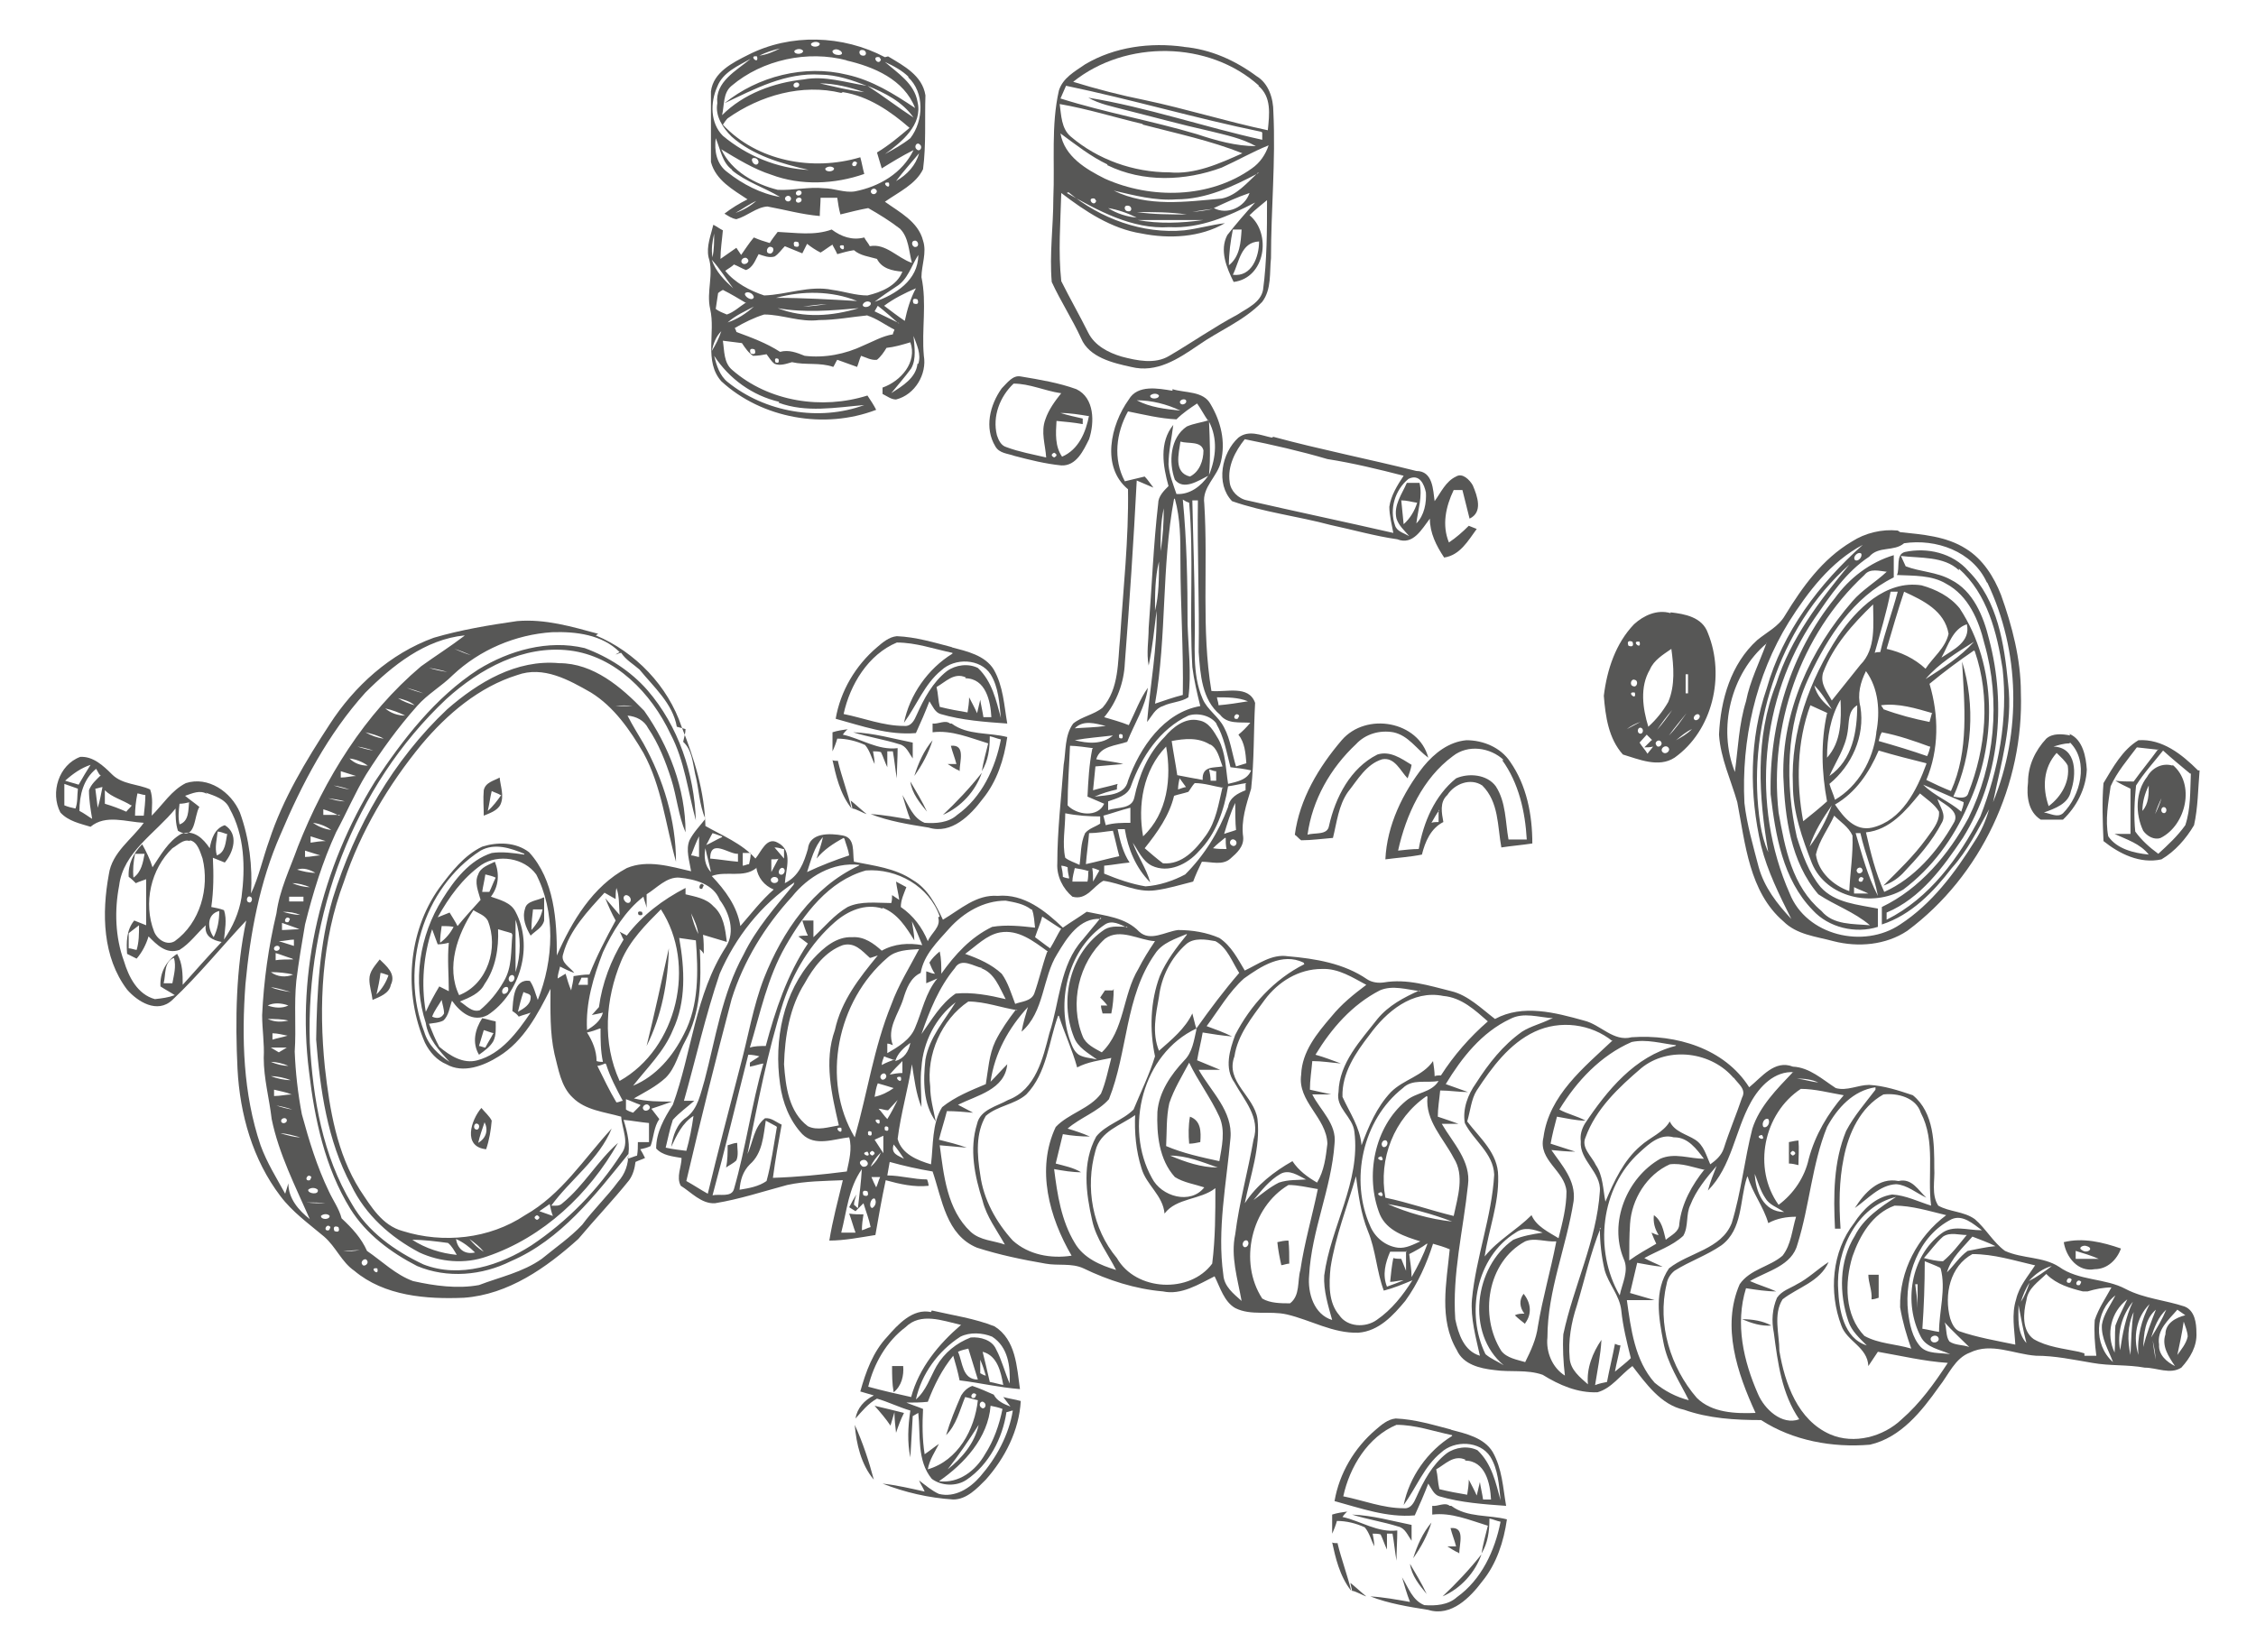 <?xml version="1.0" encoding="UTF-8"?>
<svg id="katman_1" xmlns="http://www.w3.org/2000/svg" version="1.1" viewBox="0 0 284 208">
  <!-- Generator: Adobe Illustrator 29.8.1, SVG Export Plug-In . SVG Version: 2.1.1 Build 2)  -->
  <defs>
    <style>
      .st0 {
        fill: #575756;
        fill-rule: evenodd;
      }
    </style>
  </defs>
  <path class="st0" d="M81,89.4c-2.8-2.9-6.3-5.9-10.6-5.9-5.4-.5-10.2,2.4-14.1,5.8-6.8,6.4-11.6,14.8-14.4,23.8-1.7,5.8-2,11.8-2.1,17.8.5,6.3,1.4,12.7,4.4,18.3,1.8,3.8,5,6.6,8.6,8.5,2.6,1.2,5.7,1.5,8.5.5,7.1-2.4,12.9-7.9,16.5-14.3-2.6,2.3-4.3,5.4-7,7.6-.4.4-.9.3-1.4.3,2.4-3.3,6-5.8,7.6-9.7-3.5,3.8-6.3,8.3-10.9,10.9-4.5,3-10.3,3.6-15.4,2-2.6-.7-4-3.1-5.4-5.2-2.9-4.6-3.8-10.1-4.4-15.4-.8-7.8-.4-16,2.4-23.4,2.1-6.3,5.6-12.2,9.8-17.3,3.2-3.8,7.2-7.2,12-8.7,3.3-1.2,6.5.6,9.3,2.2,2.9,1.8,4.9,4.7,6.6,7.6,2.3,4.2,2.8,9.1,4.1,13.7,0-5.2-1.6-10.4-4.1-14.9-.7-1.2-1.4-2.3-2-3.5,1.1.1,2.1.6,2.6,1.6,1.3,1.9,2.2,4.2,2.9,6.4.7,2.2.9,4.6,1.8,6.7,0-5.5-2.1-10.9-5.2-15.3h0ZM61.9,141.1c-.3-.6-.9-1.1-1.3-1.6-1.3,1.5-2.4,4.9.6,5.2.4-1.2.6-2.4.7-3.6h0ZM60.1,141.5c.4.1.2.9-.2.7-.4-.1-.2-.9.2-.7h0ZM62.4,128.6c-.6-.1-1.1-.3-1.7-.4-.9,1.4-1.3,3.1-.4,4.6.7-.5,1.4-1,1.8-1.7.4-.8.3-1.7.3-2.5h0ZM49.2,124c.7-1.4-.6-2.4-1.4-3.2-.6.8-1.3,1.5-1.3,2.5,0,.9.3,1.7.4,2.6.9-.4,2.1-.8,2.3-1.9h0ZM68.4,113c-.7.4-2.1.4-2.3,1.4-.4,1.2.1,2.4.7,3.4.6-.6,1.5-1,1.7-1.9,0-1,0-1.9,0-2.9h0ZM62.9,97.9c-.7.4-1.8.6-2,1.6-.1,1.1,0,2.1,0,3.2.7-.3,1.7-.6,2.1-1.4.5-1.1,0-2.3-.1-3.4h0ZM79.6,88.9c-.7,0-1.4,0-2.1,0,.7-.1,1.4-.1,2.1,0h0ZM69.2,151.6c.1.5.2,1,.4,1.5-.6-.2-1.1-.4-1.7-.6.4-.3.9-.6,1.3-.9h0ZM67.6,153c.4.2.4.4,0,.6-.4-.2-.4-.4,0-.6h0ZM60.9,157.6c-.7-.4-1.3-1-1.8-1.6.7.5,1.3,1,1.8,1.6h0ZM56.4,156.5c.5.4.8,1,1.1,1.5-2-.2-3.9-.8-5.6-1.9,1.5,0,3,.2,4.5.4h0ZM75.3,79.8c-3.3-.9-6.7-1.9-10.2-1.6-3.5.5-7.1,1.1-10.5,2.1-5.5,2-10,6.1-13.1,10.9-3,4.6-5.9,9.4-7.6,14.6-.8,2.2-1.3,4.6-2.3,6.7.2-3.4-.2-6.9-1.4-10.2-1.1-2.6-4-4.6-6.8-3.7-1.8.9-2.9,2.7-4.3,4.1,0-1.1.2-2.2-.2-3.3-1.5-.7-3.5-.6-4.8-1.9-1.1-1.1-2.4-2.3-4-2.2-2.7,1-3.8,4.5-2.5,7,1,1.1,2.5,1.4,3.8,1.8,1.9-1.6,4.5-.6,6.7-.5-1.5,2.1-4,3.7-4.4,6.5-.9,4.9-.8,10.4,2.3,14.5,1.3,1.5,3.8,3.1,5.7,1.3,3.3-3.1,6.2-6.7,9.3-10-1.3,6.1-1.4,12.5-1.1,18.7.3,5.7,1.9,11.4,5.4,16,1.5,2,3.6,3.5,5.5,5.1,1.5,1.3,2.2,3.2,3.8,4.3,3.8,3.2,9.1,3.6,13.8,3.4,5.6-.4,10.4-3.8,14.4-7.4,2.1-2.5,4.4-4.9,6.4-7.4.5-.7.7-1.5.8-2.3.4-.2.8-.3,1.2-.5-.2-.4-.4-.8-.6-1.1.5-.1.9-.2,1.3-.4.4-1.1.4-2.4,1.1-3.4-.3-.4-.7-.9-1-1.3.9-.3,1.8-.6,2.6-.9-1.6,0-3.2,0-4.8-.4,1.4-.8,2.8-1.5,4-2.6,1.3-1.3,1.6-3.1,2.5-4.7,1.9-3.5,2-7.6,1.8-11.5.2.2.4.4.5.6,0-.8,0-1.6-.1-2.4,1,.3,2,.6,3,.9-.2-1.6-.4-3.4-1.7-4.5-.9-1-2.3-1.2-3.5-1.5,0-.3,0-.5,0-.8-2.9,1.5-5.4,3.4-7.4,6-.3-.2-.6-.3-.9-.5.2.3.3.7.5,1-1.6,2.6-2.7,5.5-3.1,8.5-.3.3-.6.7-.9,1,.5-.1,1-.2,1.4-.3-.3,1.1-1.2,1.7-2,2.2-.2-3.4.8-6.7,2-9.8,1.2-2.6,2.8-5.2,5.1-7,.1.5.3.9.4,1.4,0-.6,0-1.2,0-1.7,1.3-.8,2.5-2.2,4.1-2.1,2,.2,4.3.8,5.1,2.8,1.2,1.6,2,4,.8,5.9-3.9,6-4.3,13.3-6.7,19.9-1.1,1.7-2.1,3.5-2.1,5.5.8.9,2.1,1,3.2,1.2,0,1.1-.7,2.4-.1,3.5,1.3.8,2.6,2.3,4.3,2.2,3.1-.5,6.1-1.5,9.1-2.3,2.3-.5,4.7-.5,7-.6-.6,2.5-1.3,5.1-1.7,7.6,1.9,0,3.9-.4,5.8-.7.4-2.3.8-4.6,1.3-6.9,1.8.5,3.6.9,5.4.7,0-.2-.1-.6-.2-.8-1.7,0-3.3-.5-5-.5.1-.6.2-1.1.3-1.7,1.8.5,3.6.9,5.4,1.2,1.2,3.5,1.7,8,5.6,9.6,2.8.9,5.7,1.5,8.6,2,1.6.3,3.3-.1,4.8.6,3.1,1.5,6.5,2.6,10,2.9,2.3.5,4.5-.9,6.5-1.9.7,1.4,1.2,3.2,2.6,4,2,1,4.3.3,6.5.8,3,.7,5.8,2.4,9,2.3,2.6-.2,4.4-2.2,5.9-4,1.6-2.2,2.7-4.7,3.5-7.2.7.2,1.4.4,2.1.7-.4,4.2-1.4,8.8.9,12.7.8,1.8,2.9,2.3,4.7,2.5,2,.3,4.1-.1,6.1.6,2.1,1.3,4.4,2.3,6.9,2.2,1.8-.5,2.9-2.2,4.4-3.3,1.7,2.2,3.6,4.9,6.5,5.5,3.1,1.1,6.4,1.3,9.7,1.3,4,2.6,9,3.5,13.7,3.1,3.9-.9,6.5-4.2,8.7-7.3,1.2-1.5,2-3.6,3.9-4.3,2.7-1.3,5.5.2,8.3.4,2.4,0,4.7.5,7.1.9,2.2.4,4.4.2,6.6.6,1.5,0,3.2.9,4.6,0,1.1-1.2,2-2.7,1.9-4.4,0-1.2-.2-2.8-1.5-3.3-2.4-.8-5.1-1-7.4-2.2-2.6-1.4-5.9-1-8.4-2.8-2-1.3-4.6-1-6.8-2-1.5-1.1-2.4-2.8-3.8-4-1.4-1-3.2-.9-4.6-1.7-.9-1.4-.4-3.2-.5-4.7,0-3.1,0-7-2.7-9.2-1.8-.6-3.6-1.2-5.5-1.3-1.4,0-2.8.8-4.2.4-1.7-1.1-3.3-2.6-5.4-2.7-2.3-.9-3.9,1.3-5.5,2.6-3.1-4.9-9.2-6.7-14.8-6.3-2.3.6-3.9-1.6-6-2.1-3.6-1-7.7-2.1-11.2-.2-1.7-1.3-3.4-3-5.5-3.5-2.8-.7-5.6-1.6-8.5-1.1-.7.1-1.5,0-2.1-.4-2.9-2-6.5-2.6-10-2.9-2-.3-3.7,1-5.4,1.8-.9-1.5-1.7-3.1-3.2-4.1-1.6-.7-3.4-1-5.2-1-1.6.2-3.5,1.5-4.9.2-1.7-1.8-4.3-2-6.6-2.5-1,.7-2,1.3-3,2-2.2-2.1-4.9-4.3-8.2-4-2.7-.2-4.7,1.7-6.9,3-.9-1.9-1.9-3.9-3.8-5-2.2-1.5-4.9-1.8-7.4-2.3-.2-1.2.2-3-1.4-3.3-1.6-.3-4.2-.4-4.4,1.7-.5,1.7-1.1,3.4-2.9,4.3.1-1.7,1.1-4.1-.9-5.1-1.4-.8-2.1,1.2-2.8,2-1.7-1.9-4.2-2.9-6.3-4.1-.1-4.3-1.4-8.5-3-12.5-1.7-5.1-5.8-9.4-10.8-11.5h0ZM223,166.9c-1.1-.6-2.4-.8-3.7-.8,1.2.5,2.4.9,3.7.8h0ZM192,166.6c.9-1.2.7-2.6-.2-3.7-.6.8-.5,1.7.1,2.5-.4,0-.8,0-1.2.2.4.4.8.7,1.3,1.1h0ZM236.4,160.5c-.3,0-.9,0-1.2,0,0,1,.5,2,.4,3.1.3,0,.6-.1.9-.2,0-1,0-1.9,0-2.9h0ZM162.1,156.2c-.4,0-.9.1-1.3.2.1,1,.3,2,.5,2.9.2,0,.7-.2,1-.2,0-1,0-2-.1-2.9h0ZM267,157.2c-2.3-.8-4.8-1.4-7.2-.8.3,1.9,1.8,3.8,3.9,3.4,1.6,0,2.8-1.2,3.3-2.6h0ZM262.7,156.9c1,.3,0,1-.6.5-.6-.3.2-.7.6-.5h0ZM264.2,158.5c-1,0-1.9,0-2.9,0,0-.2,0-.7,0-1,1,.3,2,.6,2.9,1h0ZM242.5,150.8c-1-.9-1.8-2.5-3.5-2.1-2.5-.5-4.3,1.5-5.5,3.4,1.6-1.1,3.1-2.9,5.2-3,1.4.1,2.5,1.1,3.8,1.7h0ZM92.8,143.9c-.4,0-.8.2-1.2.3,0,.9,0,1.9-.2,2.8.4-.3.9-.5,1.3-.9.3-.7.1-1.5.1-2.2h0ZM226.5,143.6c-.4,0-.8.1-1.3.2,0,.9,0,1.8,0,2.7.4,0,.8.1,1.2.2,0-1,.1-2.1,0-3.1h0ZM225.7,144.9c.4.2.4.4,0,.6-.4-.2-.4-.4,0-.6h0ZM151.1,143.8c.1-1.3.1-2.7-1.3-3.2-.2,1.1-.2,2.3-.1,3.4.5,0,.9-.1,1.4-.2h0ZM60.2,143.9c.2-.9.5-1.7.8-2.6.5,1,.2,2-.8,2.6h0ZM62.1,130.1c-.3.6-.7,1.2-1,1.8-.2,0-.6-.2-.8-.2.2-.7.4-1.3.6-2,.4.1.8.3,1.3.4h0ZM140.1,124.7c-.3,0-.8,0-1,0-.2.3-.4.6-.6.9.3.3.6.6.9,1-.3,0-.6,0-.8,0,0,.3.1.6.2,1,.3,0,.8,0,1.1,0,.2-1,.3-2,.3-3.1h0ZM48.9,122.8c-.3.9-.8,1.7-1.5,2.4.2-.9.4-1.8.5-2.7.2,0,.7.2,1,.3h0ZM84.2,119.4c-.9,4.1-1.8,8.2-2.8,12.3,1.9-3.8,2.7-8.1,2.8-12.3h0ZM80.8,114.8c-.4-.1-.6,0-.4.4.4.1.6,0,.4-.4h0ZM68.3,114.5c-.2,1-.7,1.8-1.4,2.6,0-.9.1-1.8.2-2.6.3,0,.9,0,1.2,0h0ZM63.1,100.1c-.5.7-1,1.4-1.7,2,.2-.8.3-1.7.5-2.5.4.2.8.3,1.1.5h0ZM59.8,157.7c-1.4.3-2.2-.5-2.4-1.7.9.4,1.7,1,2.4,1.7h0ZM77.5,82.4c.2,0,.4-.2.7-.2.6.9,1.5,1.4,2.3,2.1,1.8,2.2,4.2,4.3,4.7,7.2.4.1.7.2,1.1.3,0,.5-.2,1.1-.3,1.6,1.1,1,1.2,2.6,1.5,4,.5,1.9.5,3.9,1.3,5.7-.7.9-1.5,1.7-2,2.7-.5,1.2,0,2.6.2,3.9-2.6-.6-5.5-1.5-8.1-.4-4.3,2.3-6.9,6.7-8.8,11,0-4.4-.3-9.5-3.5-13-1.7-1.3-4-1.3-5.9-.7-2.3,1.1-3.9,3.2-5.4,5.2-4,5.6-4.5,13.3-1.8,19.5.6,1.2,1.5,2.2,2.7,2.7,2.1,1.2,4.7.2,6.6-1,3.1-1.9,4.9-5.3,6.5-8.5,0,2.7-.1,5.5.5,8.2.5,1.9.8,4.1,2.3,5.5,1.6,1.6,4,1.8,6.1,2.4.1,1.6,1.1,3.3,0,4.7-2.9,4.5-6.8,8.5-11.3,11.5-3.9,2.5-9,4.2-13.6,2.4-3.6-1.7-7-4.1-9-7.6-3.7-6.1-4.9-13.3-5.3-20.3-.5-16,5.5-32.3,17.2-43.3,4.2-3.8,9.7-6.8,15.5-6.1,5.8.7,10.3,5.4,12.7,10.5,1.8,3.4,2.2,7.3,3.2,10.9-.2-5.9-2.2-11.9-6.1-16.4-2.1-2.4-4.9-4.2-7.9-5.3-4.6-1.1-9.5.3-13.4,2.7-5.4,3.5-9.5,8.8-13,14.1-6.7,10.8-9.9,23.9-8.3,36.5.7,6,2,12.1,5.2,17.3,2,3.2,5.1,5.5,8.4,7.2,3.8,1.6,8.2,1.2,11.8-.6,6.3-2.7,10.6-8.3,14.8-13.5,0,1.3-.4,2.5-1.3,3.5-1.4,1.9-3.1,3.5-4.5,5.4-1.5,1.6-3.4,2.9-5.1,4.3-2.4,1.7-5.3,2.3-7.9,3.3-2.7.5-5.6.1-8.3-.5-2.2-.8-3.9-2.5-5.8-3.8-.7-1.6-1.9-2.9-3.2-4.1-.3-1.2-1.1-2.3-1.6-3.4-1.5-3.1-2.5-6.4-3.4-9.7-.5-2.6-.8-5.3-.9-7.9.2-3-.1-5.9.2-8.9.3-2.4.7-4.8,1.1-7.1,1-4,2.2-7.9,3.9-11.6,1.3-2.4,2.4-5,3.8-7.3,1.9-3,4-5.9,6.4-8.6,1.3-1.5,3.1-2.5,4.5-3.9,3.4-3.2,7.9-5.1,12.5-5.4,3-.1,6.3.3,8.5,2.5h0ZM58.4,80.1c-1.7,1.3-3.6,2.5-5.4,3.8-7.1,6-12.1,14.1-15.5,22.7-1,2.8-2.3,5.4-2.7,8.4-1,4.2-1.6,8.5-1.8,12.8,0,1.8.3,3.6.2,5.4,0,2.6.7,5.1,1,7.7.9,4.4,3,8.5,4.8,12.6-1.4-1.1-2.7-2.6-2.7-4.5-.1.4-.3.9-.4,1.3-1.1-2-2.3-3.9-3.1-6.1-2.2-6.5-2.4-13.5-1.9-20.3.6-6.4,1.8-12.9,4.4-18.8,2.7-6.4,6-12.7,10.7-17.9,3.4-3.4,7.5-6.7,12.5-7.2h0ZM59.3,82.5c-.7-.2-1.4-.5-2.1-.8.7.2,1.4.5,2.1.8h0ZM56.3,84.6c-.8-.1-1.6-.3-2.3-.5.8.1,1.6.3,2.3.5h0ZM53.3,87.3c-.7-.2-1.4-.4-2.1-.7.7.2,1.4.4,2.1.7h0ZM52.2,88.8c-.7-.2-1.5-.5-2.1-.9.8.2,1.5.4,2.1.9h0ZM51,90.1c-.9,0-1.8-.3-2.5-.9.9.2,1.7.5,2.5.9h0ZM48.3,93c-.8-.1-1.6-.4-2.3-.8.8.2,1.6.4,2.3.8h0ZM47,94.5c-.7-.1-1.4-.3-2-.5.7.1,1.4.3,2,.5h0ZM46.3,96.4c-.9,0-1.7-.3-2.3-.9.8.1,1.6.4,2.3.9h0ZM11.4,96.3c-.5.8-1,1.6-1.5,2.5-.6-.2-1.1-.3-1.7-.5,1-.9,2-1.6,3.2-2h0ZM12.7,97.6c-.6.6-1.2,1.1-1.5,1.9,0,1.2.2,2.4.4,3.6-.5-.3-1-.7-1.6-1,0-2,.5-4,2.1-5.3.2.3.3.6.5.8h0ZM44.9,97.7c-.6,0-1.3.2-2,.2,0-.2,0-.6,0-.8.6.2,1.3.4,1.9.6h0ZM44,99.4c-.7-.1-1.4-.3-2-.5.7.1,1.4.3,2,.5h0ZM9.8,99.4c-.1.8,0,1.6-.3,2.4-.5-.1-.9-.2-1.4-.4,0-.9,0-1.8,0-2.7.6.2,1.1.4,1.7.6h0ZM12.9,99.1c-.2.9-.3,1.7-.6,2.6-.1-.8-.2-1.6-.3-2.4.2,0,.7-.2.9-.2h0ZM25.9,99.8c1.1.4,2.5.8,3,2,1.9,3.4,2,7.4,1.5,11.2-.3,1.9-1.1,3.7-2.2,5.3.1-1.2.4-2.5,0-3.7-.5-.2-1.1-.3-1.6-.4.3-2.1.3-4.1.2-6.2.5.2,1,.4,1.5.6,1.1-1.3,1.8-3.6,0-4.7-1.3.4-1.7,1.8-1.9,2.9-.8-1.2-2-2.4-3.6-1.8-1.6.9-2.6,2.7-3.6,4.2-.3-1-.8-2-1.3-2.9-1.1,1.1-1.8,2.5-1.7,4.1.3.2.6.5.9.8.4-.2.8-.3,1.3-.5,0,1.9,0,3.9,0,5.8-.5-.2-1-.4-1.5-.6-1,1.2-1,2.8-.9,4.2.4.2.8.4,1.2.6.7-.8,1.2-1.8,1.5-2.8,1,1,2.2,2.3,3.9,1.7,1.3-.8,2.2-2.1,3.3-3.1-.2,1.4.9,1.9,2,2.1-1.7,1.8-3.3,3.6-4.9,5.4,0-1.3,0-2.7-.7-3.9-1.4.9-2.2,2.4-2.1,4.1.6.4,1.2.7,1.8,1.1-.8.3-1.6.4-2.5.5-2.2-.6-3.3-2.8-3.9-4.8-1.1-3-1.2-6.4-.6-9.5.5-4.2,4.6-6.6,7.1-9.7,0,.9,0,1.9.3,2.8,2.3,1.4,2-1.9,2.7-3-.6-.5-1.2-.9-1.8-1.4.9-.3,1.9-.8,2.8-.2h0ZM16.6,101.4c-.2.3-.5.5-.7.8-.9-.4-1.7-.7-2.7-1,0-.6,0-1.2,0-1.7.9.9,2.2,1.2,3.3,1.9h0ZM18.3,100.1c0,.8-.1,1.7-.2,2.6-.3,0-.8,0-1.1,0,0-.9.1-1.8.3-2.8.2,0,.7.2,1,.2h0ZM43.4,100.9c-.7,0-1.4-.2-2.1-.4.7.1,1.4.2,2.1.4h0ZM23.8,101c-.1,1,0,2.4-1.2,2.8-.2-.9-.1-1.7,0-2.6.4,0,.9-.1,1.3-.2h0ZM42.8,102.6c-.5,0-1.6,0-2.1,0,0-.2,0-.6,0-.7.7.2,1.4.5,2,.8h0ZM41.7,104.5c-.8-.1-1.6-.4-2.3-.9.8.1,1.6.4,2.3.9h0ZM28.6,105c-.2,1-.2,2.3-1.3,2.7-.3-1,0-2,.1-3,.3,0,.8.2,1.1.3h0ZM90.9,105.4c-.7.3-1.3.7-2,1,.3-.5.5-1,.8-1.5.4.1.8.3,1.2.4h0ZM88,105.2c0,.9,0,1.8,0,2.7-.2,0-.7-.2-1-.2.3-.8.6-1.6,1-2.4h0ZM41,105.9c-.6,0-1.3.1-1.9.2,0-.2,0-.6,0-.8.6.2,1.3.4,1.9.6h0ZM106.3,105.6c.2.7.5,1.4.6,2.1-1.8.6-3.6,1.3-5.3,2.1.5-1.5.9-3.2,2-4.4-.2.9-.5,1.8-.8,2.7.9-1.1,2.1-1.9,3.4-2.6h0ZM23.9,105.8c1,.2,1.3,1.5,1.6,2.3.9,3.7-.3,8.1-3.5,10.4-1,.6-2.2-.2-2.6-1.2-1.4-3.6-.4-7.9,2.3-10.5.7-.4,1.4-1.2,2.2-.9h0ZM98.7,106.9c0,.4,0,.8,0,1.2-.4-.5-.8-.9-1.2-1.4.4,0,.7.1,1.1.2h0ZM92.9,107.6c0,.2,0,.7,0,.9-1.2-.1-2.3-.3-3.5-.4,0-2.6,2.4-.5,3.5-.6h0ZM66,107.6c-1.4-.2-2.8-.4-4.1-.2-2.8.9-4.7,3.4-6.2,5.8-2.9,4.6-3.8,10.4-2.1,15.6.3,2,1.7,3.5,3,4.9-1.4-.9-2.7-2.1-3.2-3.8-3.1-8-.2-18.1,7.1-22.8,1.8-1,3.8-.3,5.5.4h0ZM88.8,106.8c.2,1,.5,2,.7,3-.8-.8-.9-2-.7-3h0ZM40.4,107.7c-.6,0-1.3.2-2,.2,0-.2,0-.6,0-.8.6.2,1.3.4,1.9.6h0ZM94.5,107.5c0,.4-.1.9-.2,1.3-.2,0-.6.2-.8.2,0-.5,0-1,0-1.6.2,0,.7,0,1,0h0ZM18.2,107.5c-.2,1.1-.4,2.3-1.4,3-.1-1,0-2,.2-3,.3,0,.9,0,1.2,0h0ZM67.4,109.9c2.6,4.9,2.3,11,.3,16-.3-.8-.5-1.7-1-2.4-2.1-.3-2.1,2.5-2.2,3.8.3.2.6.4.8.7.5-.2,1-.3,1.5-.5-1.7,2.5-3.7,5.2-6.7,6-1.8.5-3.5-.6-4.8-1.7-.5-.9-.9-1.9-1.3-2.9.6-.1,1.2-.1,1.8-.4.7-.6.8-1.7,1.1-2.5,1,1.4,2.6,2.8,4.5,1.8,4.1-2.7,5.8-8.7,3.5-13-.6-1.2-2-1.5-3.1-1.9,1-1.3,1.1-2.9.5-4.4-.8.4-1.8.7-2.1,1.6-.5,1,0,2.1.3,3.2-1,1.1-2,2.2-2.9,3.3-.3-.6-.7-1.2-1-1.7-.5.2-1,.4-1.5.6,1.4-2.5,3.1-4.9,5.5-6.6,2.1-1.4,5.4-.9,6.9,1.2h0ZM98,108.1c-.3.6-.6,1.1-.9,1.7,0-.5,0-1,0-1.6.3,0,.8,0,1-.1h0ZM108.1,109c-5.8,2.7-9.6,8.3-11.9,14.1-1.4,3.6-2,7.4-3,11.1-1.4,5.4-2.8,10.7-4.1,16.1-.9-.5-1.8-1.1-2.7-1.6,1.8-7.7,3.7-15.3,5.7-22.9,1.5-4.8,4.2-9.2,7.6-12.9,2-2.5,5.1-4.4,8.5-4h0ZM98.6,109.3c.4.2.1,1-.4.8-.4-.2,0-1,.4-.8h0ZM95.2,109.2c.2,1.3,1,2.3,2.2,2.8-1.6,1.4-2.8,3-4.2,4.6-.4-2.5-1.9-4.5-3.6-6.3,1.8-.7,4,.3,5.6-1h0ZM39.7,109.9c-.8,0-1.6-.2-2.3-.4.8-.3,1.6,0,2.3.4h0ZM118.1,115.5c.4,1.2-.9,2-1.3,3-.7-1.7-1.8-3.2-3.4-4.3,0-.9.4-1.7.7-2.5-.4-.2-.9-.5-1.3-.7.1.8.3,1.5.4,2.3-.3-.2-.6-.4-.9-.6,0,.3,0,.7-.1,1-1.8,0-3.8-.3-5.5.5-1.7,1-2.9,2.5-4.3,3.8,0-.5,0-1.6,0-2.1-.5,0-.9,0-1.4,0,.2.6.4,1.3.7,1.9-.4,0-.8,0-1.2.1.4.3.8.6,1.2.9-2.6,3.9-4.1,8.4-5.3,12.9-.7,0-1.4,0-2,.2,1.3-4.3,2.2-8.8,4.5-12.8,2.3-4,5.4-8.2,10.1-9.5,3.9-.3,8,2,9.3,5.8h0ZM62.4,110.5c-.3.6-.5,1.2-.8,1.8-.2,0-.7,0-.9,0,.1-.7.3-1.5.4-2.2.4.1.9.2,1.3.4h0ZM97.9,110.6c.3.5-.5.8-.8.4-.3-.5.5-.8.8-.4h0ZM39,111.7c-.7,0-1.5-.2-2.2-.5.7,0,1.5.2,2.2.5h0ZM99.9,111.4c-2.3,2.8-4.7,5.5-6.3,8.8-2.7,4.9-3.5,10.5-4.9,15.8-.5,1.6-.8,3.6-2.3,4.7-1.2.8-1.7,2.3-1.9,3.7.7-1.5,1.4-3,2.8-3.9-.2,1.5-.5,3-.9,4.4-.8-.1-1.7-.2-2.6-.4.3-1.2.5-2.3.9-3.5.8-.9,1.8-1.6,2.7-2.4-.4,0-.9,0-1.3,0,1.5-5.3,2.7-10.7,4.5-16,2-4.6,5.2-8.7,9.4-11.5h0ZM78,115.2c-.6-.7-1.2-1.4-1.8-2.1.4,1,.8,1.9,1.3,2.8-1.2,2.2-2.4,4.5-3.3,6.8-.7,0-1.3.1-2,.2,0,.6-.2,1.2-.3,1.8-.3-.7-.5-1.4-.7-2.1-.3.2-.7.4-1,.6,0-.5.2-1,.3-1.5.6.3,1.2.6,1.8.8-.5-.7-1.8-1.3-1.4-2.4.8-3,3.1-5.4,5.2-7.7.5.3.9.5,1.4.8,0-.5,0-1,.1-1.4.4,1.1.3,2.2.4,3.4h0ZM78.8,112.7c.4,0,.8.5.5.9-.5.4-1.2-.7-.5-.9h0ZM31.5,112.9c.4.1.2.9-.2.7-.4-.1-.2-.9.2-.7h0ZM38.2,112.9v.6h-1.8v-.6c.6,0,1.2,0,1.8,0h0ZM129.9,114.5c.3.7.3,1.6.4,2.3-1.8-.2-3.6-.4-5.4-.1-2.7,1.3-4.7,3.5-6.4,5.9,0-1,0-1.9-.2-2.8-.5.4-1,.9-1.3,1.4.2.5.4,1,.7,1.4-.4,0-.7-.2-1.1-.3,0,.5,0,1,0,1.5.5-.2.9-.4,1.4-.6-1.5,1.8-1.9,4.1-2.8,6.2-.6,1.5-2.1,2.4-3.5,3.2,0-.4,0-.8,0-1.2.2,0,.5.1.7.2-.8-2.1.7-3.9,1.3-5.8.4-1.3.9-2.7,2.2-3.3.4-2.3,2.1-3.9,3.6-5.6,1.8-2,4.3-3.5,7.1-3.5,1.1.2,2.3.4,3.2,1.1h0ZM111.1,114.3c1.9.7,3,2.5,4,4.1,0-.8-.2-1.6-.3-2.4.5,1,.9,2,1.3,3-1.7-.3-3.5-.2-5.1.7-1-.9-2.2-1.8-3.7-1.7-2-.1-3.6,1.3-4.9,2.7-3.8,4.2-5,10.2-4.2,15.8.3,2.3,1.2,4.6,2.8,6.3,1.6,1.6,4,.6,5.9.4.4,1.4,0,2.9-.3,4.3-3.1.4-6.2.7-9.3.8.3-2.3.7-4.5,1.1-6.7-.7-.3-1.3-.9-2.1-.8-1.4,1.1-1.5,3-2.2,4.5,1.3-6.4,2.5-12.8,4.5-19.1,1.3-3.8,3.4-7.4,6.5-10.1,1.6-1.4,3.8-2.4,6-1.7h0ZM37.8,115.2c-.7,0-1.5-.2-2.2-.4.8,0,1.5.1,2.2.4h0ZM78,136.1c-2.2-4.8-1.8-10.3.2-15.1,1.1-2.6,3.1-4.6,5-6.5,4.5,6.9,2.1,17.5-5.2,21.6h0ZM27.6,114.7c0,1.2-.2,2.3-.7,3.3-.8-1.1-.9-2.9.7-3.3h0ZM87.9,117.6c-.4-.8-.7-1.7-.9-2.6.4.8.8,1.7.9,2.6h0ZM61.4,115.9c1.4,3.4,0,8-3.6,9.4-1.7-3.5-.2-7.7,1.8-10.7.6.4,1.4.6,1.8,1.3h0ZM133.6,116.9c-.5.8-.9,1.7-1.4,2.5-.6-.4-1.2-.9-1.9-1.4.3-.9.7-1.8.9-2.6.8.5,1.5,1,2.3,1.5h0ZM138.6,115.5c-.7.9-1.5,1.8-2.3,2.8-2.9,3.2-2.9,7.9-4.2,11.8-.8,3.1-1.7,7.1-5.2,8.4-1.4.8-3.5,1.2-3.9,3-1,3.2-.3,6.6.7,9.7.5,2,1.8,3.7,2.8,5.5-1.4-.5-3.1-.5-4.3-1.6-3-2.8-3.4-7.2-3.9-10.9,1.1.1,2.3.2,3.4.3-1.1-.4-2.3-.7-3.5-1,.3-1.2.7-2.4,1-3.6,1.1,0,2.2.1,3.3.2-.6-.3-1.3-.7-1.9-1,2.4-1.2,5.9-1.9,6.2-5.1-.7.7-1.4,1.5-2.1,2.2.5-3.6,2.3-6.8,4.7-9.4-.3,1-.6,2-.8,3.1,2.9-2.5,2.6-6.8,4.5-9.8,1.2-2,2.8-4.6,5.5-4.4h0ZM36.5,115.7c0,0-.1.3-.2.4-.8.2-.3-1,.2-.4h0ZM141.9,116.7c-.9,0-1.9-.2-2.8.3-4.4,2.9-5.8,8.9-3.9,13.6.5,1.3,1.8,2,2.9,2.8-.8-.2-1.6-.2-2.3-.6-.7-.5-.9-1.3-1.2-2.1-1.6-5,0-11.3,4.5-14.3.9-.6,1.9,0,2.8.4h0ZM64.9,122.4c0-2.2,0-4.4,0-6.6.7,2.1.7,4.4,0,6.6h0ZM37.7,117c-.6,0-1.7.1-2.2.1,0-.2,0-.7,0-.9.8.3,1.5.5,2.2.8h0ZM57.1,116.7c-.4.8-1,1.5-1.7,2,0-.7.1-1.4.2-2.1.5,0,1,0,1.5.1h0ZM17.5,116.5c0,1.1,0,2.1-.3,3.1-.2,0-.7-.2-1-.2,0-.5,0-1.4,0-1.9.4-.3.9-.7,1.3-1h0ZM64.5,117.7c-.2,2,0,4.1-1.1,5.9-.8,1.4-1.8,2.6-3,3.6-1,.3-1.7-.6-2.5-1.1,1.2-.5,2.5-1,3.1-2.2,1.4-2,1.8-4.5,1.7-6.9.6.2,1.1.3,1.7.5h0ZM54.4,117c.2.6.5,1.3.7,1.9.5,0,1-.1,1.4-.2-.2,2,0,4.1,0,6.1-.4-.2-.8-.4-1.2-.6-.6,1-1.2,2.1-1.7,3.2-.6-3.5-.3-7.1.8-10.4h0ZM145.4,118.5c-.8,1.2-1.5,2.3-2.1,3.5-2,3.3-1.7,7.7-4.6,10.5-.9-.5-2-1-2.4-2-1.7-4.2-.5-9.3,2.8-12.3,1.9-1.4,4.3.2,6.3.3h0ZM131.8,119.9c-.6,1.7-1,3.5-1.6,5.2-.4,1-1.7,1-2.4,1.3-.5-1.3-.9-2.7-1.7-3.8-1.3-1.2-2.9-1.9-4.6-2.5,1.4-1,2.7-2.4,4.4-2.7,2.3-.4,4.2,1.1,6,2.4h0ZM149.4,117.7c-1.3,1.6-2.6,3.3-3.4,5.2-1.2,3.2-1.3,6.8-.6,10.1-.7,2.3-1.8,4.5-2.7,6.7-1.4,1.4-3.5,1.9-4.7,3.4-1.8,3.3-1.3,7.1-.5,10.6.5,2.3,2,4.2,3,6.2-2-.6-4.1-1.5-5.2-3.4-1.7-2.8-2.2-6.1-2.6-9.3,1.1.2,2.3.4,3.4.4-1-.6-2.1-.8-3.2-1.1.3-1.2.6-2.5.9-3.7,1.1.2,2.3.3,3.4.3-.9-.4-1.8-.7-2.8-1,1.6-1.4,3.8-2.1,5.2-3.7,2.4-6,2-12.9,5.8-18.3.9-1.4,2.6-1.9,4-2.5h0ZM87.6,118.4c.3,3.9.4,8.2-1.5,11.8-1.4,2.8-3.5,5.3-6.4,6.5,1.8-2.3,3.9-4.3,5-7,1.7-3.6,1.5-7.7.8-11.6.7.1,1.4.2,2.1.3h0ZM153,118.5c1.5.8,2.1,2.6,3,4-1.9,2.2-3.7,4.6-5.4,7-.2-.6-.3-1.2-.5-1.9-.9,1.9-2.6,3.3-4.2,4.7-.9-2.2-.4-4.6,0-6.8.3-2.5,1.5-4.9,3.4-6.6,1-.9,2.6-.6,3.7-.4h0ZM37,118.3c0,.2,0,.6,0,.8-.6-.2-1.3-.4-1.9-.6.7,0,1.3-.2,2-.2h0ZM109.6,120.6c.3-.1.6-.2.9-.3-2.3,2.8-4.6,5.7-5.4,9.4-1.4,3.9-.4,8.1.5,12-1.3.2-2.7.7-3.9.1-2.4-1.8-2.8-5-3-7.8.1-3.5.7-7.2,2.6-10.2,1.1-2,2.6-4,4.8-4.8,1.5-.4,2.4.7,3.4,1.6h0ZM35.2,119.3c.1.4-.6.6-.7.2-.1-.4.6-.6.7-.2h0ZM115.7,119.5c-1.2,2.3-2.6,4.5-3.5,7-2.2,5.4-3,11.1-4.6,16.7-4.3-7.2-2.2-17.2,4.1-22.6,1.1-1,2.6-1,4-1.1h0ZM36.9,120.8c-.6,0-1.7,0-2.2.1,0-.2,0-.7,0-.9.7.2,1.4.5,2.1.7h0ZM164.2,121.4c-3.8,1.9-6.8,5.2-8.7,8.9-.7,1.9-1.4,4.2-.1,6,1.2,2.2,3.3,4.4,2.4,7.2-.7,4-1.8,7.9-2.3,11.9-.6,2.8.3,5.6.8,8.4-1-.9-2.2-1.8-2.3-3.3-.8-5.7.4-11.5.9-17.2.3-3.4-2.4-5.8-4-8.6.9,0,1.8,0,2.7,0-1-.4-1.9-.8-2.9-1.2.2-1.2.5-2.3.7-3.5,1.2.2,2.5.4,3.7.5-1-.5-2.1-.9-3.2-1.3,1.5-2,2.8-4.3,4.7-6,2.1-1.5,4.8-3.3,7.5-2h0ZM21.9,120.6c.3,1.1,0,2.1-.2,3.2-.3,0-.8,0-1.1,0,.3-1.1,0-2.7,1.3-3.2h0ZM123.5,121.9c1.7.6,2.3,2.4,3.1,3.9-2.1-.5-4.2-.9-6.3-.7-1.9,1.3-3,3.3-4.3,5.1,1-2.9,2.2-5.9,4.2-8.3.8-1.4,2.4-.2,3.5,0h0ZM172,124c-1.6,1.2-3.1,2.4-4.4,4-1.8,2.1-3.7,4.4-3.8,7.3-.5,3.4,3.2,5.4,3.3,8.7-.2,1.7-.4,3.4-1.3,4.9-1.2-.7-2.3-1.5-3.1-2.7-2.3,1.3-4.5,3-6,5.3.7-3.5,2-7,1.6-10.6-.4-2.9-4.1-4.7-2.9-7.9.4-2.7,2.2-4.9,3.8-7.1,1.7-2.3,4.3-3.9,7.2-3.9,2.1-.1,3.9,1.1,5.6,2h0ZM36.9,122.7c-.9.4-2,.3-2.8-.3,1,0,1.9.1,2.8.3h0ZM64.6,122.8c.4.3,0,1-.4.8-.4-.3,0-1,.4-.8h0ZM74,123.1c0,.2,0,.7,0,.9-.4,0-.8,0-1.2,0,.1-.3.3-.6.4-.9.2,0,.6,0,.8,0h0ZM178.7,124.7c-2,.9-3.9,1.9-5.3,3.6-2.1,2.7-4.8,5.5-4.9,9.2-.4,2,1.8,3.1,2,5,.8,6.3-3,12-3.8,18.1-.1,1.9.5,3.8,1,5.6-2.3-.7-3.1-3.4-2.9-5.6.3-5.7,2.8-10.9,3.2-16.6.3-2.5-1.8-4.2-2.8-6.2h2.4c-.9-.2-1.8-.4-2.7-.6,0-1.2.2-2.4.3-3.6,1.2,0,2.4.2,3.6.3-1.1-.4-2.1-.8-3.2-1.1,2-3.3,4.6-6.3,8.1-8.1,1.6-.7,3.4-.1,5.1.1h0ZM63.9,124.3c.3.4-.2,1-.6.8-.3-.4.2-1,.6-.8h0ZM36.6,124.9c-.8-.1-1.8-.3-2.5-.6.9.1,1.7.4,2.5.6h0ZM66.8,125.6c0,.9-.9,1.4-1.6,1.8.2-.8.4-1.7.7-2.5.3.2,1,.2.9.7h0ZM181.7,125.4c2.3.2,4,1.8,5.6,3.2-2.3,2-4.3,4.3-5.9,6.8-.2,0-.6,0-.8.1,0-.6-.1-1.2-.2-1.9-1.3,1.9-3.7,2.3-5.3,3.9-1.8,1.9-2.8,4.3-3.7,6.7-.2-2.3-1.5-4.1-2.4-6.1-.1-3,1.7-5.6,3.4-7.8,2.1-2.9,5.4-5.7,9.3-4.9h0ZM127.9,127.1c-1,1.3-1.9,2.6-2.6,4-.8,1.7-.9,3.6-1.2,5.4-1.9.8-3.9,1.6-5.5,2.9-1.3,2.1-1.1,4.8-1.4,7.2-1.7-.5-3.7-1.3-4.2-3.2.4-3.2,1.3-6.2,1.8-9.4.3,1.8.5,3.7,1.2,5.4,0-1.7-.2-3.4,0-5,.2-3.2,1.8-6.3,4.3-8.2-1.4,2.3-3.3,4.4-3.8,7.2-.3,2.7-.3,5.6,1.3,7.8-.3-1.5-.7-2.9-.7-4.4-.5-4,1.4-8.4,4.8-10.7,2.1,0,4.2.8,6.2,1.1h0ZM55.9,127.6c-.3.6-.9.7-1.5.4.3-.8.8-1.4,1.2-2.1.1.6.3,1.1.3,1.7h0ZM36.3,126.6c-.8.4-1.8.3-2.6,0,.8-.4,1.8-.3,2.6,0h0ZM195.2,128.3c-1.2.6-2.5.9-3.6,1.6-2.4,1.7-4.2,4-5.8,6.5-1,1.4-1.7,3.2-1.4,5,1.1,2.2,3.6,3.8,3.7,6.5-.3,5.3-2.3,10.4-2.8,15.7-.2,2.4.5,4.8,1,7.1-2-.6-2.7-2.7-3.1-4.6-.4-5.7,1-11.2,1.6-16.9.4-3-1.9-5.3-3.3-7.7.7,0,1.4,0,2.1,0-.8-.3-1.7-.6-2.6-.9,0-1.1.2-2.2.3-3.3,1.2,0,2.3.2,3.5.2-.9-.3-1.9-.7-2.8-1,2-3.3,4.5-6.5,8.1-8.2,1.7-.9,3.6-.2,5.4-.1h0ZM133.3,127.9c.7,2.2,1.7,4.3,2.3,6.5,1.3-.7,2.9-.9,4.3-1.2-.4,1.5-.7,3.1-1.3,4.5-1.4,1.9-4.1,2.5-5.7,4.2-2.5,5.3-.8,11.4,2,16.2-2.6.4-5.4-.1-7.4-1.9-2.1-2.3-3.7-5.2-4.1-8.3-.4-2.5-.6-5.2.7-7.4,1.5-1.3,3.6-1.4,5.1-2.7,2.6-2.7,2.8-6.6,4-9.9h0ZM36.3,128.5c-.9.2-1.7.2-2.6-.2.8,0,1.8,0,2.6.2h0ZM203,131c-3.6,3.4-8,6.9-8.7,12.2-.7,2.9,2.7,4.2,2.9,6.8,0,2-.5,3.9-1,5.9-1.3-.8-2.8-1.5-3.4-2.9-1.9,1.9-4.2,3.1-5.9,5.2.5-3.4,1.8-6.6,1.7-10.1,0-2.9-2.3-4.8-3.9-6.9.4-1.3.5-2.8,1.2-3.9,1.9-2.9,4.1-5.9,7.3-7.4,3.2-1.5,7.1-1,9.8,1.2h0ZM75.6,129.5c0,1.4,0,2.8.3,4.2-.2,0-.5,0-.8-.1,0-1.3-.5-2.5-1.2-3.6.5-.1,1.1-.3,1.6-.5h0ZM150.6,129.7c-.3,1.3-.5,2.8-1.5,3.8-1.7,1.8-3.2,4-3.4,6.5-.1,2.8.2,6,2.2,8.2,1.1.7,2.5.9,3.7,1.3-1.7,2.2-5.4,1.2-6.6-1.2-3.5-6.3-1.2-15.6,5.6-18.8h0ZM36.2,130.4c-.6.2-1.3.3-1.9.5,0-.2,0-.6,0-.8.7,0,1.3.2,1.9.3h0ZM210.9,131.7c-5.1,1.3-8.6,5.6-11.4,9.8-.4.7-.6,1.4-.5,2.2-.2,2.4,2.6,3.9,2.4,6.3-.4,6.2-3.3,11.9-4.6,18-.1,1.7,0,3.5.2,5.2-1.6-1-2.4-3-2.2-4.8,0-5.9,2.4-11.4,3.3-17.2.3-2.6-1.5-4.5-2.8-6.4,1,.1,2,.2,3,.2-1-.3-2.1-.7-3.1-1,.2-1.1.5-2.3.8-3.4,1.2.2,2.4.5,3.6.5-1.1-.6-2.2-.8-3.3-1.4,2.2-3.6,5.2-6.8,9.1-8.5,1.9-.4,3.8.2,5.6.4h0ZM114.6,131.3c-.2,1.1-.8,2-1.9,2.3.3-1,1.1-1.7,1.9-2.3h0ZM36.1,131.9c-.3.2-.7.4-1,.6-.3-.2-.7-.4-1-.6.7,0,1.3,0,2,0h0ZM218.2,135.6c.5.8,1.7,1.5,1.1,2.6-.7,2.1-1.6,4.2-2.3,6.4-.3.9-1,1.5-1.7,2-.5-1.1-.8-2.4-1.9-3.1-1.1-.7-2.6-1-3.2-2.3-.8,1.4-2.5,2-3.7,3.1-2.1,1.8-3.3,4.4-4.4,7-.3-1.5-.3-3.3-1.2-4.6-.5-1.1-1.9-2.2-1.3-3.5,1.3-3.6,4.2-6.3,7-8.7,3.4-2.8,8.9-2.1,11.7,1.3h0ZM112.6,133.4c-.5.2-1.1.4-1.6.7,0-.4.2-.8.3-1.1.4.2.9.3,1.3.5h0ZM95.6,133c-.4.3-.8.5-1.2.8,0,.1,0,.4,0,.5.6-.1,1.1-.3,1.7-.4-1.5,5.2-2.2,10.6-3.7,15.8-.3,1.1-1.8.6-2.7.8,1.6-5.9,3-11.8,4.5-17.7.5,0,1,.1,1.4.2h0ZM149.7,133.8c1.1,2.3,2.7,4.4,3.8,6.8.8,1.8.3,3.8,0,5.6-2.3-.5-4.6-1-6.7-1.9.1-1.8,0-3.6.4-5.4.6-1.8,1.6-3.4,2.5-5.1h0ZM113.6,133.6c0,.5,0,1,0,1.5-.5,0-1.1.1-1.6.2.5-.6,1.1-1.2,1.6-1.7h0ZM36.3,134.2c-.7,0-1.5-.2-2.2-.5.7,0,1.5.2,2.2.5h0ZM76.3,134c.5,1.6,1.3,3.1,2.1,4.6-.2,0-.5.2-.8.2-.9-1.5-1.6-3-2.4-4.6.3,0,.7-.2,1-.3h0ZM225.7,135c-2,2.1-4.2,4.3-5.1,7.1-1,3.9-1.4,8-2.6,11.9-1.3,3.3-5.4,3.7-7.9,5.7-1.9,2.8-1.3,6.2-.7,9.3.5,2.7,2,4.9,3.2,7.3-1.6-.4-3.1-1.2-4.3-2.2-2.5-2.8-3-6.8-3.5-10.4,1.2,0,2.3,0,3.5,0-1-.3-2.1-.6-3.1-.9.3-1.3.6-2.5.9-3.8,1.1.2,2.1.4,3.2.5-.8-.4-1.6-.7-2.3-1.1,1.6-.9,3.5-1.5,4.9-2.8.7-1.2.3-2.7.9-3.9.7-1.8,2-3.4,3.3-4.9-.4,1-.8,2-1.1,3.1,3-3,3.4-7.5,5.4-11.1,1.1-2,3-4,5.5-3.8h0ZM111.5,135.3c.3.4-.4.9-.6.5-.3-.4.4-.9.6-.5h0ZM228.9,136.3c-.9-.1-1.8-.4-2.7-.5.9,0,1.9.1,2.7.5h0ZM113.4,135.6c.3,1.2-1.2-.2,0,0h0ZM36.6,136c-.8,0-1.7-.2-2.5-.5.8,0,1.7.2,2.5.5h0ZM181.1,136.1c-.9,1.5-2.8,1.4-4.1,2.5-4,3.3-5.2,9.5-3.3,14.3.9,2.1,3.2,2.8,5.1,3.4-.9.4-1.8.9-2.8.8-1.6-.2-2.9-1.3-3.5-2.7-2.6-5.8-1-13.4,4.1-17.4,1.2-1.2,3-.6,4.5-.9h0ZM112.5,137c-.7.5-1.5.9-2.4,1.1.1-.6.2-1.2.4-1.7.7.2,1.4.4,2,.6h0ZM232.1,137.9c-2,2.3-3.6,5-4.4,8-.5,2.3-1.9,4.4-3.8,5.8-3.3-4.6-1.9-11.5,2.8-14.6,1.8,0,3.6.5,5.4.8h0ZM236.1,137.2c-1.3,1.7-2.7,3.3-3.7,5.2-1.6,3.9-1.6,8.1-1.4,12.3.2,0,.5,0,.7,0-.2-3-.2-6,.4-8.9.6-3.1,2.1-6.4,5-8,1.8-.2,4.1.4,4.7,2.3,1.9,3.6.8,7.8,1.3,11.7-1.6-.5-3.2-1.3-4.9-1.4-2.1.3-3.7,1.9-4.8,3.6-2.8,3.6-3.2,8.7-1.6,12.9.7,2,3.3,2.7,3.4,5.1.4-.6.8-1.2,1.2-1.8,2.9.5,5.8,1.2,8.8,1.4-1.7,2.6-3.5,5.1-5.8,7.1-2.3,2.2-6,3.2-9,1.9-4.1-1.8-5.7-6.4-6.4-10.5,0-2.1-.8-4.6.4-6.5,1.9-1.5,4.7-2.2,5.8-4.7-1.4.9-2.6,2.1-4,2.8-.8.5-1.9.8-2.5,1.7-.6,1.4-.7,2.9-.4,4.4.5,3.8,1,7.7,3.2,10.9-2.2.8-4.4-1.3-5.2-3.2-1.8-4.1-2.9-8.8-1.5-13.3,1.3.2,2.6.4,3.8.4-1.1-.5-2.2-.8-3.3-1.3,2.2-1.3,5.3-1.9,6-4.7,1.5-4.8,1.8-10,3.7-14.7,1.3-2.4,3.3-4.6,6.1-5h0ZM36.8,137.8c-.7,0-1.5.2-2.3.2,0-.2,0-.6,0-.8.8.2,1.5.3,2.2.6h0ZM179.7,138.1c-.3,3,2,5.2,3.3,7.7,1.4,2.2.5,4.9,0,7.3-2.9-.7-5.7-1.7-8.6-2.3-.9-4.9,1.1-10,5.2-12.8h0ZM113,138.5c-.4.8-.8,1.6-1.3,2.4-.4-.4-.7-.9-1.1-1.3.4,0,.8.2,1.2.2.4-.4.8-.9,1.2-1.3h0ZM80.6,139.2c-.3.3-.6.6-.9.9-.3-.1-.6-.2-.9-.4,0-.4,0-.8,0-1.3.6.2,1.2.5,1.8.7h0ZM81.7,139.2c.4.4-.4.9-.7.5-.3-.4.4-.9.7-.5h0ZM36.8,139.7c-.7-.1-1.4-.3-2-.5.7.1,1.4.3,2,.5h0ZM142.9,140.3c-.1,2.3.1,4.6.8,6.8.6,2.1,2.7,3.4,2.9,5.7,1.5-2,4.5-1.7,6.4-3.2,0,3.1,0,6.3-.4,9.5-2.8,3.8-9.6,3.5-12-.7-3.1-3.7-4-8.9-2.7-13.5.6-2.5,3.2-3.2,5-4.5h0ZM222.6,140.9c.3.4-.1,1.2-.6,1-.3-.4.1-1.2.6-1h0ZM175.7,140.9c-.4.7-.7,1.5-1.1,2.2.4-.7.7-1.5,1.1-2.2h0ZM110.7,141c.3,1.2-1.2-.3,0,0h0ZM81.7,141.3c0,.8,0,1.7,0,2.5-.5,0-.9,0-1.4,0,0,.6,0,1.1-.1,1.7-.4.1-.8.3-1.2.4.4-1.6,0-3.3-.5-4.9,1.1.1,2.1.3,3.2.4h0ZM36.1,141c.1.4-.6.6-.7.2-.1-.4.6-.6.7-.2h0ZM97.8,141.9c-.4,2.3-.7,4.6-1.3,6.8-1,.7-2.2.9-3.4,1.1.1-1.2.4-2.3,1.3-3.2,1.6-1.4,1.7-3.6,2-5.5.4.2.9.5,1.3.7h0ZM111.8,141.9c.1.4,0,.6-.4.4-.1-.4,0-.6.4-.4h0ZM105.9,142c.3,1.2-1.2-.2,0,0h0ZM109.7,142.5c.1.4,0,.6-.4.4-.1-.4,0-.6.4-.4h0ZM37.8,143.2c-.8,0-1.7-.3-2.5-.5.8,0,1.7.3,2.5.5h0ZM221.8,142.9c.7,1-1.2.2,0,0h0ZM210.8,143.2c1.7,0,2.8,1.5,3.7,2.7-1.8,0-3.7-.8-5.5,0-4.2,2.4-6.5,8-4.6,12.6.7,1.5-.2,3.1-.5,4.6-3.3-5.7-2.4-13.6,2.5-18,1.2-1.1,2.6-2.4,4.3-1.9h0ZM111.2,143c0,.7,0,1.5,0,2.2-.4-.6-.7-1.1-1.1-1.7.4-.2.7-.3,1.1-.5h0ZM174.5,143.6c.4.3,0,1-.4.8-.4-.3,0-1,.4-.8h0ZM113.8,145.9c-.7-.4-1.7-.6-1.3-1.8.5.6.9,1.2,1.3,1.8h0ZM38.3,144.7c-.8,0-1.6,0-2.4,0,.8,0,1.6,0,2.4,0h0ZM109.8,144.9c.4.2.4.4,0,.6-.4-.2-.4-.4,0-.6h0ZM109.2,145c.7,1-1.2.2,0,0h0ZM110.9,145.1c-.3.7-.7,1.3-1.3,1.8.3-.7.8-1.3,1.3-1.8h0ZM173.9,145.6c.7,1-1.2.2,0,0h0ZM153.3,147c-2.1,0-4.1-.7-6-1.5,2.1,0,4,.8,6,1.5h0ZM109.1,146.2c.5.5-.4,1-.7.5-.5-.5.4-.9.7-.5h0ZM214.6,147.2c-1.6,2-2.9,4.3-3.2,6.9,0,1-1,1.4-1.7,2-.3-1.2-.5-2.4-1.5-3.1-.1.9.1,1.7.6,2.5-.3,0-.6-.2-.9-.3.2.5.4,1,.6,1.4-1.2.7-2.3,1.3-3.4,2.1,0-1.5,0-3.1.1-4.6.2-3.1,2.1-6.2,5-7.5,1.5-.2,3,.4,4.4.7h0ZM39,146.6c-.7,0-1.4,0-2.1,0,.7,0,1.4,0,2.1,0h0ZM108.5,147.1c-.1,1.7-.3,3.3-.5,5-.1,0-.3-.3-.5-.4,0-.4.2-.9.3-1.3-.3.5-.6,1-.9,1.6.2.1.6.4.8.5.3-.3.7-.7,1-1,.3,1,.7,2,.9,3-.4.1-.7.3-1.1.4,0-.7.1-1.4.2-2-.6,0-1.2,0-1.8-.1.3.8.5,1.6.8,2.4-.5,0-1.4,0-1.8,0,.7-2.7.9-5.6,2.6-8h0ZM164.5,148.5c-1.2.1-2.3,0-3.5.4-1.2.6-2.1,1.4-3.2,2.2,1-1.2,2-2.5,3.4-3.3,1.1-.6,2.2.2,3.2.7h0ZM222.2,150.8c.5.9,1.5,1.2,2.4,1.8-2.6,0-3.6-2.6-3.7-4.8.4,1,.7,2.1,1.3,3h0ZM220,148.1c.6,2.1,2,3.8,2.6,5.9,1.1-.6,2.3-.8,3.5-.8-.5,1.6-.6,3.5-1.7,4.9-1.6,1.4-4.1,1.7-5.4,3.6-2.3,5.3-.3,11.2,2,16.2-2.5.1-5.5,0-7.4-1.9-3.3-3.8-5-9.3-3.8-14.3.1-.7.5-1.3,1-1.7,1.9-1.2,4-1.9,5.9-3.2,2.7-2,2.3-5.7,3.2-8.5h0ZM170.7,148.1c.3,2.3.6,4.7,1.5,6.9,1,2.4,1.1,5.1,2,7.5,1.2-.3,2.4-.8,3.6-1.3-1.2,1.9-2.6,3.7-4.5,5-1.4,1-3.7.9-4.7-.6-1.4-1.6-1.3-4-1.1-6,.6-3.9,2.1-7.7,3.2-11.5h0ZM110.8,148.2c-.2.4-.3.9-.5,1.3-.2-.4-.4-.8-.6-1.3.3,0,.8,0,1.1,0h0ZM39.2,148.2c0,0-.1.3-.2.4-.8.2-.3-1,.2-.4h0ZM165.9,149.7c-.7,3.4-1.7,6.8-2.2,10.2-.4,1.4,0,3.2-1.3,4.2-1.1,0-2.5,0-3.5-.6-3-4.6-1.4-11.5,3.3-14.3,1.2,0,2.4.3,3.6.5h0ZM40,149.8c.2.7-1.3.5-1.2,0,.3-.3.9-.3,1.2,0h0ZM173.9,150.1c.7,1-1.2.2,0,0h0ZM109.2,150c.2.5,0,.7-.5.5-.2-.5,0-.7.5-.5h0ZM110.1,150.9c.3.4.1,1-.3,1.2-.5-.1-.2-1.3.3-1.2h0ZM238.7,150.7c-2,1.3-4.1,2.7-5.2,4.9-2,3.2-2,7.3-.8,10.8.4,1.2,1.4,2.1,2.3,3-2.9-.9-3.5-4.5-3.6-7.1-.3-4.8,2.3-10.4,7.3-11.6h0ZM41,151.5c-.8,0-1.6,0-2.4-.1.8,0,1.6,0,2.4.1h0ZM182.8,153.8c-2.8-.3-5.6-1.1-8.1-2.2,2.8.5,5.5,1.2,8.1,2.2h0ZM245,153c-3.6,2.7-5.9,7-5.8,11.6.3,1.8.8,3.5,1.4,5.2-2-.6-4.1-.6-5.9-1.6-2.5-2.6-2.5-6.7-1.5-10,.9-2.6,2.5-5.4,5.3-6.4,2.2,0,4.4.7,6.5,1.2h0ZM41.5,153.1c0,.5-1.1.5-1.1,0,.3-.3.9-.3,1.1,0h0ZM249.4,154.9c-1.7,0-3.6-.7-5,.4-3.9,2.9-4.8,8.8-2.6,13,.7,1.4,2.4,1.6,3.7,2.2-1.3-.2-2.8,0-3.7-.9-1.1-1.2-1.4-2.9-1.6-4.4-.5-4.5,1.3-9.6,5.5-11.7,1.4-.6,2.7.6,3.8,1.4h0ZM194.2,155.2c-1.3.2-2.5.4-3.7.9-4.9,3.4-6,11.8-1.2,15.8-.8-.5-1.6-.8-2.3-1.4-2.5-5.1-1.2-12.2,3.8-15.3,1.1-.8,2.3-.4,3.4,0h0ZM42.6,154.5c.2.5,0,.7-.5.5-.2-.5,0-.7.5-.5h0ZM41.6,154.5c0,0-.1.3-.2.4-.8.2-.3-1,.2-.4h0ZM201.4,154.6c0,1.8.2,3.6.6,5.3.5,1.8,1.9,3.2,2.1,5.1.2,2,.7,4,1.2,6-.6.6-1.3,1.1-2,1.7.2-1.1.5-2.2.7-3.3-.2,0-.5-.1-.7-.2-.3,1.6-.7,3.2-1,4.8-.5.1-1,.2-1.5.4.3-1.9.7-3.8.8-5.7-1.1,1.6-1.9,3.6-1.7,5.6-1-.9-2.2-1.8-2.3-3.3-.2-2.2.2-4.5.9-6.6,1-3.3,1.7-6.6,3-9.8h0ZM247.5,155.6c-.9,1.1-1.8,2.3-2.9,3.2-.8,0-1.6-.2-2.4-.4.8-.9,1.5-1.9,2.4-2.7.9-.6,2-.2,3-.2h0ZM251.2,156.9c-1.2.1-2.4.4-3.5.6-1,.7-1.7,1.8-2.6,2.7.5-1.8,2-3.1,3.2-4.5,1,.4,1.9.7,2.9,1.2h0ZM195.9,156.4c-.7,3.6-1.7,7-2.3,10.6-.2,1.6-.9,3.1-1.6,4.5-1-.3-2.3-.5-3-1.4-2.8-4.4-1.8-11.2,3-13.8,1.2-.5,2.6.1,3.9,0h0ZM157,156.2c.4.3,0,1-.4.8-.4-.3,0-1,.4-.8h0ZM179.7,156.6c-.5,1.4-1.2,2.8-2,4.2,0-1-.2-2-.3-2.9.6-.3,1.7-.9,2.2-1.3h0ZM45.3,157.4c-.7.1-1.4.2-2.1.1.7,0,1.4-.1,2.1-.1h0ZM177,157.5c0,.8,0,1.7,0,2.5-.2-.5-.4-1-.6-1.5-.2,0-.7,0-1-.1-.2,1-.3,2-.4,3,.6,0,1.1-.2,1.7-.2-.7.3-1.3.5-2.1.8-.6-1.5-.2-3,.4-4.4.5,0,1.6,0,2.1,0h0ZM256.2,159.3c-.9,1.4-2,2.6-2.4,4.3-.6,1.9-.2,3.8-.1,5.7-2.4-.5-4.8-.9-7.1-1.7-.6-.3-.9-1-1.1-1.6-.8-3,0-6.6,2.8-8.1,2.7,0,5.2.8,7.8,1.4h0ZM46.2,158.7c.3.4-.4.9-.6.5-.3-.4.4-.9.6-.5h0ZM244.3,159.7c.7,2.6-.2,5.4-.2,8-.7-.1-1.4-.3-2.1-.4.2-2.8.3-5.6.3-8.5.7.3,1.3.5,1.9.8h0ZM258.3,159.4c-.9.7-1.9,1.4-2.9,1.9.8-.9,1.8-1.6,2.9-1.9h0ZM47.5,159.7c.3,1.2-1.2-.2,0,0h0ZM257.7,160.5c1.2,1.2,2.9,1.7,4.5,2.1h.6c1-.3,2-.5,3-.5-.7,1.3-1.6,2.6-2.1,4.1-.1,1.5,0,3,.2,4.5h-1.5s0-.3,0-.3l-.7-.2c-1.9-.4-4-.6-5.7-1.6-1.5-1.1-1.3-3.3-.9-4.9.2-1.5,1.5-2.3,2.5-3.3h0ZM260.8,161.1c0,0-.1.3-.2.4-.8.2-.3-1,.2-.4h0ZM262,161.4c0,0-.1.3-.2.4-.8.2-.3-1,.2-.4h0ZM255.5,161.5c-.3.8-.6,1.7-1.1,2.4.3-.9.6-1.7,1.1-2.4h0ZM241.4,161.7v3c0-.8-.2-2.3-.3-3h.3ZM266.3,163.1c-.6,1.2-1.5,2.4-1.7,3.7-.1,1.7.8,3.1,1.4,4.7-2.5-2.2-2.3-6.4.3-8.4h0ZM267.8,163.6c-.5,1.1-1.1,2.2-1.5,3.3-.1,1.1,0,2.2-.1,3.4-1.1-2.3-.5-5.1,1.6-6.7h0ZM268.5,163.9c-.9,1.9-1.3,4-1.6,6.1-.4-2.1.2-4.4,1.6-6.1h0ZM270.6,164.2c-1,2-1.6,4.1-1.4,6.4-.7-2.2-.3-4.7,1.4-6.4h0ZM255.1,169.1c-1.2-1.3-1-3.2-1-4.8.3,1.6.6,3.2,1,4.8h0ZM275.1,165.6c-1.2.3-2.5,1-2.5,2.4-.5,1.5.4,2.8,1.2,4-1-.5-2.1-1.4-2-2.7-.3-1.9,1.2-3.1,2.3-4.4.3.2.7.5,1,.7h0ZM272.7,164.9c-.5,1.2-1.2,2.4-1.9,3.5.4-1.3.9-2.6,1.9-3.5h0ZM271.4,164.9c-.6,1.5-1.2,3.1-1.6,4.7.1-1.7.2-3.5,1.6-4.7h0ZM268.6,165.2c-.3,1.8-.3,3.6-.4,5.4-.4-1.8-.4-3.7.4-5.4h0ZM275.4,168.3c-.2.9-.8,1.6-1.3,2.3.3-1.4.6-2.8.8-4.2.2.6.5,1.3.5,1.9h0ZM247.9,169.6c-.8-.3-1.8-.2-2.5-.7-.5-.7-.3-1.7-.6-2.4,1,1.1,2.1,2.1,3.1,3.1h0ZM244,168.4c.3.5-.6.9-.9.4-.3-.5.6-.9.9-.4h0ZM271.4,171.2c-.2-.8-.3-1.6-.4-2.4.2.8.3,1.6.4,2.4h0Z"/>
  <path class="st0" d="M111.4,7.2c-5.3-2.8-11.9-3-17.2-.3-2,1-4.4,2.2-4.7,4.6,0,3,0,5.9,0,8.9.6,2.3,2.8,3.5,4.6,4.7-1,.5-2,1.1-2.9,1.8.5.3.9.6,1.5.7,1.4-.4,2.5-1.5,3.9-1.6,2.2.4,4.3,1,6.6,1.2,0-.6.1-1.7.1-2.3h2.1c.1.7.2,1.4.4,2.1,1.2-.3,2.4-.6,3.5-.8,1.4.8,2.7,1.6,4,2.6,1.1,1.1,1.1,2.8,1.5,4.3-1.8-.6-3.3-2.5-5.3-2.1-.2-.4-.5-.7-.7-1.1-1.5.4-2.9-.1-4.1-1-2.2.8-4.5.4-6.8.3-.3.4-.7.9-1,1.4-.7-.2-1.3-.4-2-.7-.6.7-1.1,1.5-1.6,2.2-.2-.3-.4-.6-.6-.9-.7.5-1.3.9-2,1.4,0-1.2.2-2.4.3-3.6-.4-.2-.8-.5-1.2-.7-.3,1.3-.9,2.7-.6,4.1.7,2.1-.3,4.3.2,6.5.7,3-.8,6.6,1.4,9.1,5.1,4.7,13,6.1,19.5,3.6-.3-.6-.7-1.2-1.1-1.8-5.7,1.8-12.4.8-17-3.2-1.1-.9-1-2.4-1.2-3.7.8.1,1.6.2,2.4.3.4.6.8,1.2,1.4,1.6.6,0,1.2-.1,1.7-.2.3.4.6.9,1,1.2.7.3,1.5,0,2.2-.2,1.7.4,3.5,0,5.2.6.2-.3.3-.6.5-.9.8.3,1.7.6,2.5.9.2-.5.3-1,.5-1.4.6.2,1.3.6,2,.5.5-.4.9-1,1.2-1.5,1-.1,2-.4,3-.7.9,2.5-1.2,4.9-3.5,5.7,0,.2,0,.6,0,.8.6.3,1.1.7,1.7.7,2.4-.6,3.9-3.2,3.5-5.5-.3-3.3.4-6.6-.3-9.9,0-1.5.7-3.1.2-4.6-.6-2.4-3-3.6-4.8-4.9,1.7-1.2,3.9-2.2,4.8-4.1.4-3.1.2-6.2.3-9.3-.4-2.5-2.7-3.7-4.7-4.9h0ZM103.2,5.5c0,.5-1.2.5-1.1,0,.3-.3.9-.3,1.1,0h0ZM98.2,6.1c-.8.4-1.7.8-2.6.9.8-.4,1.7-.7,2.6-.9h0ZM108.6,6.3c.5,0,.6.8,0,.7-.5,0-.6-.8,0-.7h0ZM105.8,6.4c.8.7-1.1.7-1,0,.3-.3.7-.2,1,0h0ZM101.1,6.4c0,.5-1.2.5-1.1,0,.3-.3.9-.3,1.1,0h0ZM106.5,7.6c3.5.8,7.3,2.4,8.7,6-2.7-1.8-5.4-3.5-8.6-4.2-5.3-1.3-11.2.2-15.4,3.6,3.8-1.8,7.7-3.9,12.1-3.6,2,0,4,.7,5.8,1.4-2.6-.4-5.3-1.3-7.9-.8-3.8.4-7.6,1.8-10.3,4.5.3-1.3.1-2.8,1.2-3.7,3.9-3.3,9.6-4.5,14.5-3.2h0ZM95.3,7.1c.3,1.2-1.2-.2,0,0h0ZM110.7,7.2c0,0,.2.3.2.3-.3.9-1.3-.5-.2-.3h0ZM94.5,7.4c-1.8,1.5-4.5,2.9-4.2,5.6-.3,1.6.7,3.1,1.8,4.2,2.7,2.4,6.3,3.4,9.7,4.2-4-.2-7.8-1.8-10.8-4.3-1.6-1.6-1.6-4.2-.7-6.2.7-1.8,2.6-2.6,4.2-3.5h0ZM114.3,9.7c2.1,1.9,2,5.5.3,7.7-1,.8-2.1,1.4-3.2,2,2.1-1.5,4.8-3.7,4.1-6.6-.4-2.3-2.5-3.6-4.1-5,1.1.5,2.2,1.1,3,1.9h0ZM108.8,11.6c-1.9-.2-3.8-.7-5.6-1.1,1.9,0,3.8.5,5.6,1.1h0ZM100.6,10.6c.1.4-.6.6-.7.2-.1-.4.6-.6.7-.2h0ZM115,14.8c-2-1.3-3.8-2.7-5.8-4,2.2.9,4.4,2,5.8,4h0ZM106.1,11.6c3.2.5,6,2.4,8.4,4.5-1.3,1.1-2.6,2.2-4.1,3.1.2.7.4,1.3.6,2,1.3-.8,2.6-1.6,4-2.3-1.4,2.9-4.3,4.6-7.4,5.2-1.3.2-2.6-.4-3.9-.4-1.9-.2-3.9.3-5.8.2-2.8-.7-5.8-2.3-7.1-5.1,2,1.2,4.1,2.5,6.3,3.2,3.7,1.4,8,1.2,11.7-.1-.2-.7-.3-1.4-.5-2.1-6,1.8-13,.5-17.3-4.1.2-.3.4-.6.6-.8,4.1-2.9,9.4-4.4,14.3-3.2h0ZM92.1,21.4c1.8,1.5,4.1,2.2,6.1,3.4-2.4-.4-4.7-1.6-6.6-3.1-1.4-1-1.7-2.7-1.5-4.3.6,1.4.8,3.1,2.1,4h0ZM115.8,18.2c.4.3,0,1-.4.6-.4-.3,0-1,.4-.6h0ZM115.7,19.3c-.4,1.5-1.5,2.7-2.9,3.5.9-1.2,1.9-2.3,2.9-3.5h0ZM95,19.9c.4,0,.7.6.3.8-.5.2-1-.9-.3-.8h0ZM107.9,20.5c0,0-.1.3-.2.4-.8.2-.3-1,.2-.4h0ZM105,21.2c0,.5-1.2.5-1.1,0,.3-.3.9-.3,1.1,0h0ZM104.9,22.2c-1.2,0-2.4,0-3.6,0,1.2,0,2.4,0,3.6,0h0ZM111.9,23c.3,1.2-1.2-.2,0,0h0ZM110.3,23.9c.3.3-.3.8-.6.4-.3-.3.3-.8.6-.4h0ZM100.9,24.2c.1.4-.6.6-.7.2-.1-.4.6-.6.7-.2h0ZM99.5,24.8c.3.4-.3.8-.6.4-.3-.3.3-.8.6-.4h0ZM100.9,25.1c.1.4-.6.6-.7.2-.1-.4.6-.6.7-.2h0ZM95.2,25.3c-.8.7-1.7,1.2-2.6,1.5.9-.5,1.7-1.1,2.6-1.5h0ZM89.9,29.4c0,1,0,2-.2,3-.2-1,0-2.1.2-3h0ZM115.2,30.3c.4,0,.6.8,0,.8-.4,0-.6-.8,0-.8h0ZM104.7,30.6c.2.5.5.9.7,1.4.7-.2,1.4-.4,2.1-.5.8.7,1.9.8,2.9,1.1.6,1.2,1.9,1.5,3.2,1.6-.7,1.8-2.7,2.6-4.4,3-1.5,0-2.9-.5-4.4-.7-2.9-.6-5.7.6-8.6.7-1.8-.6-3.7-1.6-4.9-3.1.4-.3.8-.5,1.1-.8.5.2,1,.5,1.5.7.9-.3,1.2-1.3,1.6-2,.6.2,1.3.5,2,.3.5-.3.9-.9,1.3-1.3.7.3,1.5.6,2.2.9.2-.4.4-.8.6-1.2.5.4,1.1.8,1.7,1.1.5-.3,1-.7,1.5-1h0ZM100.5,30.5c.2.5,0,.7-.5.5-.2-.5,0-.7.5-.5h0ZM106.2,30.9c.3,1.2-1.2-.2,0,0h0ZM97.1,31.1c.5.1.2,1-.3.8-.5-.1-.2-1,.3-.8h0ZM115.6,32.1c0,3.2-2.9,5-5.5,5.9.9-.7,1.8-1.3,2.7-1.9,1.5-.9,1.9-2.6,2.8-4h0ZM94.1,32.6c.4.4-.4.9-.7.5-.3-.4.4-.9.7-.5h0ZM92.3,36.3c-1.1-1-2.2-2.1-2.7-3.6,1,1.1,1.8,2.4,2.7,3.6h0ZM115.3,36.3c-.7,1.3-1.1,2.7-1.4,4.1-.9-.6-1.8-1.3-2.6-1.9,1.2-.9,2.6-1.6,4-2.2h0ZM93.9,38.1c-.8.5-1.5,1.2-2.4,1.5-.5-.2-1-.4-1.4-.7.1-.7.2-1.4.3-2,.1-.1.4-.3.6-.4,1,.5,2,1.1,3,1.7h0ZM107.9,37.9c-3.4-.2-6.8-.4-10.2-.4,3.3-.9,7-.9,10.2.4h0ZM94.1,36.8c.3,0,.7.2.8.6-.2.8-1.8-.5-.8-.6h0ZM115.5,37.7c.2.5,0,.7-.5.5-.2-.5,0-.7.5-.5h0ZM109.6,38.1c.2.5-.9.8-1,.3.1-.4.7-.6,1-.3h0ZM104.1,38.3c-.8,0-2.3.2-3,.3.8,0,2.3-.2,3-.3h0ZM113.2,40.7c-1-.5-2.1-1-3.1-1.5.1-.2.3-.5.4-.7.9.7,1.8,1.5,2.6,2.2h0ZM108.1,38.8c-3.3,1-6.9,1.3-10.2,0,3.4.6,6.8.3,10.2,0h0ZM94.9,38.6c-1,.9-2.1,1.6-3.3,2,1-.9,2.2-1.4,3.3-2h0ZM109.1,39.7c1.3.4,2.3,1.2,3.5,1.8,0,.1-.2.4-.2.6-1.3.2-2.5.9-3.7,1.4-2.3,1.1-4.9,1.6-7.4,1.3-1-.4-2-.8-3.1-.5-1.7-1.1-3.6-1.8-5.5-2.5,0-.1-.1-.3-.2-.5,1.2-.7,2.4-1.3,3.7-1.7,2.3,0,4.5,1,6.9.7,2.1,0,4.1-.4,6.2-.6h0ZM90.8,41.7c-.3.9-.7,1.7-1.2,2.5.2-.9.5-1.8,1.2-2.5h0ZM115.5,45.8c-.2,1.8-1.9,2.8-3.3,3.7.8-1,1.7-2,2.5-3.1.7-1.2.4-2.8.3-4.1.4,1.1,1,2.3.6,3.5h0ZM95,44c.2.5,0,.7-.5.5-.2-.5,0-.7.5-.5h0ZM98,50.7c3.5,1.3,7.2.6,10.8.3-5.7,2.1-12.5.9-17.2-2.9-1-.8-1.4-2.1-1.7-3.3,1.9,2.9,4.8,5,8.2,5.8h0ZM98,45.2c.1.4,0,.6-.4.4-.1-.4,0-.6.4-.4h0Z"/>
  <path class="st0" d="M149.1,5.9c-4.3-.6-8.8,0-12.5,2.2-1.3.9-2.8,1.7-3.3,3.3-1,4.4-.5,9-.7,13.6,0,3.5-.5,7-.2,10.5,1.1,2.4,2.6,4.7,3.7,7.1,1,2.4,4,3.1,6.3,3.6,3.2.8,5.9-1,8.4-2.7,2.7-1.9,5.8-3.1,8.1-5.5,1.2-1.6.9-3.7,1.1-5.5,0-6.1.6-12.2.3-18.4,0-1.7-.6-3.6-2.1-4.5-2.7-2-5.8-3.4-9.2-3.7h0ZM158.4,10.8c1.7,1.4,1.4,3.6,1.2,5.6-5.2-1.1-10.3-2.7-15.5-3.8-3-.6-6.1-1.4-9-2.3,6.6-5.3,17.1-5.2,23.4.5h0ZM158.9,16.7c0,.2,0,.7,0,.9-7.3-1.6-14.5-4.1-21.9-5.3,1.4.8,3,1.1,4.5,1.5,3.6.9,7.2,1.9,10.8,2.7,2,.5,4,.9,5.8,1.9-2.5,0-5-.7-7.4-1.5-5.7-1.7-11.5-2.7-17.2-4.5.2-.5.5-1.1.7-1.6,8.2,1.7,16.3,4.1,24.6,5.8h0ZM143.9,15.7c4.2,1.1,8.5,2,12.5,3.6-2.9,1.3-6,2.7-9.2,2.4-4.5,0-9-1.6-12.4-4.5-1.2-1-1.2-2.7-1.4-4.1,3.5.6,7,1.7,10.4,2.5h0ZM139.4,20.8c4.5,2.2,9.8,2,14.4.3,2-.9,3.9-2,5.9-2.8-.4,1.2-1.1,2.2-2.1,2.9-5.3,3.8-12.7,3.9-18.5,1.3-2.4-1.2-5.1-2.8-5.6-5.7,1.9,1.4,3.8,2.9,5.9,3.9h0ZM158.4,21.7c-1.4,1.3-2.7,2.9-4.6,3.3-4.5.4-9.3,1.1-13.6-1,2.6.6,5.2,1.3,7.9,1.1,3.7,0,7.1-1.6,10.3-3.3h0ZM134.3,24.3c3.9,2.2,8.2,4.6,12.9,4.3,3.9.2,7.5-1.4,10.8-3.1-1.2,1.3-2.4,2.7-3.5,4.1-1,1.9-.1,4.1.8,5.9,4-.5,4.8-6.1,2-8.4.7-.7,1.5-1.3,2.2-1.9,0,3.8,0,7.6-.5,11.3-.3,1.6-2,2.3-3.2,3.1-3,1.6-5.7,3.5-8.6,5.2-1.8,1.1-4.1.6-6,.1-1.7-.5-3.4-1.4-4.2-3-1.1-2.2-2.3-4.3-3.4-6.5-.4-3.7-.1-7.4,0-11.1,3,2.3,6.3,4.5,10.1,5.1,3.5.7,7.4.5,10.5-1.3-1.7.2-3.4.7-5.1.9-5.3.5-10.6-1.5-14.6-4.8h0ZM157.3,24.3c-.6,1.8-2.8,2.8-4.5,1.9,1.5-.7,3-1.4,4.5-1.9h0ZM137.8,25c0,0,.2.3.2.3-.3.9-1.3-.5-.2-.3h0ZM142,25.9c.5,0,.6.8,0,.7-.5,0-.6-.8,0-.7h0ZM152.7,26.3c-.9.2-1.7.3-2.6.4.9-.2,1.7-.3,2.6-.4h0ZM143.1,27.4c-1.2-.1-2.5-.5-3.6-1.2,1.2.2,2.4.6,3.6,1.2h0ZM149.4,27c-2.1,0-4.2,0-6.3-.3,2.1,0,4.2,0,6.3.3h0ZM151.5,27.7c-2.8.4-5.6.5-8.3,0,2.8,0,5.6,0,8.3,0h0ZM156.3,28.9c-.1,1.6-.2,3.4-1.6,4.5,0-1.5.2-3,.5-4.5.3,0,.8,0,1.1,0h0ZM158.5,30.4c0,1.9-.9,4.5-3.3,4.2.8-1.6,1-4.1,3.3-4.2h0Z"/>
  <path class="st0" d="M128.5,47.4c-1-.2-1.7.8-2.4,1.5-1.5,2.1-2.2,5-.8,7.3.5.9,1.6.9,2.4,1.2,1.9.5,3.9,1,5.9,1.2,1.9.1,2.8-1.9,3.5-3.3.7-2.1.7-5.2-1.6-6.3-2.2-.8-4.6-1.2-7-1.6h0ZM160.1,55.1c-1.4-.3-2.9-1-4.2,0-2.1,1.9-2.9,5.8-.8,8,4,1.4,8.3,1.9,12.4,3,2.8.6,5.6,1.4,8.4,1.8,2,.8,3.1-1.3,4.1-2.6,0,1.8.8,3.4,1.8,4.9,2-.3,3-2.1,4.1-3.6-.3-.1-.7-.3-1-.4-.8.8-1.6,1.5-2.5,2.1-.9-2.2-.4-4.5.6-6.6.3,0,.8,0,1.1,0,.3,1.2.6,2.4.9,3.6,1.7-.8,1-2.8.4-4.2-.4-.7-1.3-1.6-2.1-1.1-1.3.6-1.9,2-2.7,3.1-.2-1.4-.2-3.8-2.3-3.8-6-1.5-12.1-2.7-18-4.3h0ZM167.1,57.8c3.2.5,6.5,1.3,9.6,2.1-.8,1.2-1.6,2.5-1.8,3.9,0,1.1.3,2.2.5,3.3-6.1-1.4-12.3-2.7-18.4-4.1-1.1-.2-2.1-1.2-2.2-2.3-.3-2,.7-3.9,1.9-5.4,3.5.7,7,1.5,10.4,2.5h0ZM179.5,61.9c.1,1.4-.2,3-1.2,4,.2-1.7.8-3.4.4-5.1-.5,0-1,0-1.6,0-.6,1.4-1.7,2.8-1.3,4.5.3.9,1,1.5,1.6,2.2-.7-.4-1.6-.6-1.8-1.4-.7-2,0-4.4,1.7-5.8,1.4-.7,2,.7,2.2,1.7h0ZM147.6,49.2c-1.8-.3-4.4-.8-5.5,1.1-2.3,3.2-3.5,8.5-.1,11.3.1,6.3-.6,12.5-1,18.8-.3,2.9-.1,6.3-2.2,8.7-1.1.9-2.6,1.1-3.7,2-1.1,1.5-.9,3.5-1.2,5.2-.3,4.1-.8,8.3-.8,12.4-.1,1.6.7,3.2,1.9,4.2,1.8.5,2.6-1.3,3.9-2,2.2.3,4.2,1.5,6.5,1.2,1.6-.2,3.2-.7,4.8-1.1.3-.8.7-1.7,1.1-2.5,1.2,0,2.6.5,3.6-.4.8-.7,1.7-1.5,1.6-2.7-.3-2.1.4-4.1,1-6.1.4-3.6.3-7.2.5-10.8-.8-2.3-3.7-1.3-5.5-1.5-1.3-7.8-.4-15.7-.9-23.6-.3-2.1,1.7-3.4,2.1-5.3.6-2.5,0-5-1.3-7.2-.9-1.7-3.2-1.4-4.8-1.9h0ZM145.9,49.8c0,.5-1.2.5-1.1,0,.3-.3.9-.3,1.1,0h0ZM149.3,50.4c.2.4-.5.7-.7.4-.3-.4.5-.7.7-.4h0ZM148.6,51.7c-1.9-.2-3.8-.4-5.5-1.3,1.9,0,3.8.5,5.5,1.3h0ZM152.2,52.9c-.9.3-1.9.4-2.8.8-2.1,1.4-2.3,4.5-1.5,6.7,1.1,1.4,3,.1,4.2-.5-.9,1.3-2.3,2.4-4,2.3-.4-1.2-.9-2.4-1-3.7,0-1.7.4-3.3.6-5-1.8,2.2-1.3,5.2-.6,7.7-.6.6-1.3,1.3-1.3,2.2-.6,5.2-.8,10.5-1.2,15.7,0,1.6-.3,3.1,0,4.7.5-2.3.7-4.6,1-6.9.1,4.7-.8,9.3-1.2,14,.6-.7,1-1.7,2-2,1-.5,2.3-.5,3.2-1.1.4-3,0-6.1-.1-9.2,0-5.3-.1-10.5-.6-15.7.3.2.5.3.8.4.6,6.9,0,13.8.4,20.7.2,1.6.6,3.3,1,4.9-4.6.8-7.6,5.2-9.1,9.4-.4,1.9-2.7,1.8-4.2,2,.9-.4,1.9-.7,2.8-.9,0-.2,0-.5.1-.7-1,.3-2.1.5-3.1.8.1-1,.2-2,.3-3,1.2-.1,2.3-.2,3.5-.3-1.1-.3-2.3-.4-3.4-.6.5-1.7,2.5-1.7,3.9-2.2.9-2.3,2.3-4.4,2.6-6.8-1,1.4-1.6,3.1-2.4,4.7-1-.4-2.1-.7-3.1-1,1.6-1.9,2.5-4.4,2.6-6.8.6-7.7,1.1-15.3,1.5-23,.7.3,1.4.6,2.1.9-.4-.5-.7-1-1.1-1.4-.8.2-1.7.4-2.5.6-1.5-2.8-1.1-6.1.4-8.8,2,.4,4,.9,6.1,1,.8-.8,1.7-1.4,2.6-2,.5.7.9,1.5,1.4,2.2h0ZM152.2,59.8c.2-2.2.1-4.4,0-6.7,1.1,2.1.9,4.5,0,6.7h0ZM151.5,56.7c0,1.3-.5,2.7-1.7,3.3-2.1-.5-1.4-2.9-1.2-4.4,1,.3,2.6-.1,2.9,1.1h0ZM150.8,63c-.1,6.4.2,12.7.1,19.1.2,2.8.4,6,2.7,7.9.9,1.2,2.5.9,3.8,1-.5.6-1,1.1-1.5,1.5.8,1,.9,2.3,1,3.6-.4.1-.9.3-1.3.4-.5-1.6-.7-3.4-1.5-4.9-.7-1.4-2.1-2.2-2.7-3.6-1.4-3.2-.9-6.8-1-10.2,0-4.9-.2-9.8-.3-14.8h.6ZM147.9,62.8c.7,2.5.7,5.1.7,7.7,0,5.7.4,11.3.3,17-1.2.3-2.3.7-3.5,1.1,1.5-8.5.8-17.3,2.4-25.8h0ZM146.5,64c0,1.8-.1,3.6-.4,5.4,0-1.8,0-3.6.4-5.4h0ZM145.9,70.7c0,2.1,0,4.2-.5,6.2,0-2.1,0-4.2.5-6.2h0ZM157.1,88.3c-1.2.2-2.5.4-3.7.5,0-.3-.2-.8-.2-1,1.3,0,2.7,0,3.9.5h0ZM153.1,91.1c1,1.7,1.3,3.6,1.8,5.5.9.1,1.7.2,2.6.4-.5,1.2-1.7,1.4-2.9,1.7-.3-1.9-.3-3.9-1.2-5.6-.6-1-1.2-2.2-2.5-2.4-1.7-.4-3.3.9-4.3,2.1-2.1,2.1-3.2,4.8-3.8,7.6-.3,1.5-2.1,1.2-3.3,1.6,0-.4,0-.7,0-1.1,1.1-.4,2.5-.7,2.9-2,1.3-3.6,3.6-7.1,7.2-8.8,1.2-.4,2.9,0,3.6,1.1h0ZM156,90.1c0,0-.1.3-.2.4-.8.2-.3-1,.2-.4h0ZM139.2,91.4c-1.3.2-2.6.2-3.9.3,1.1-1.1,2.6-.6,3.9-.3h0ZM141.3,92.5c.1.4,0,.6-.4.4-.1-.4,0-.6.4-.4h0ZM140.1,92.6c-1.4,1.2-3.2,1-4.8.6,1.6-.3,3.2-.4,4.8-.6h0ZM152.3,93.7c1,.5,1.2,1.8,1.6,2.8-1.1.2-2.6-.1-2.5,1.7-1.1-.2-2.2-.4-3.2-.6-.2-1.4-.5-2.9-.7-4.3,1.6-.3,3.4-.5,4.9.5h0ZM137.5,94.3c-.4,2-.5,4-.6,6,.7.3,1.4.6,2.1.9-.8,1.8-3.5,1.4-4.6.2,0-2.5.2-5,.3-7.5.7,0,2.2.2,2.9.3h0ZM146.8,94c.7,3.9.2,8.4-2.9,11.3-.7-3.9,0-8.3,2.9-11.3h0ZM153.1,97.1c0,.4,0,.8,0,1.2-.2,0-.5,0-.7,0,0-.5-.1-1-.2-1.4.2,0,.6.2.8.2h0ZM149.3,99.1c-.2,0-.7.2-1,.3,0-.5.1-1,.2-1.4.3.4.5.7.8,1.1h0ZM153.9,99.1c-.5,2.1-.8,4.3-2.1,6.1-1.3,1.8-3,3.7-5.4,3.5-.8-.6-1.6-1.3-2.3-1.9,1.6-2,3.1-4.1,3.7-6.6.6-.2,1.2-.3,1.8-.5.3-.4.5-.8.8-1.1,1.2,0,2.4.4,3.6.6h0ZM156.8,98.7c0,.2,0,.6,0,.8-1,.4-2,.9-2.2,2.1-1.2,3.2-3,6.1-5.4,8.5-1.5.8-3.3,1.4-5,1.5-1.8-.3-3.5-.9-5.2-1.6,0-.2,0-.7,0-1,1.1-.1,2.1-.3,3.2-.4-.8-1.2-1.2-2.7-1.5-4.2.2,0,.6,0,.9,0,.4,2.5,1.4,4.9,3.2,6.7-.5-1.8-1.6-3.3-2.2-5,.7,1,1.2,2.3,2.4,2.9,2.1,1,4.5-.2,5.9-1.8,2.2-2.2,3.2-5.2,3.7-8.2.8-.1,1.5-.3,2.3-.4h0ZM155.5,101.1c0,.9,0,2.6.1,3.4-.5.2-1,.3-1.5.5.4-1.3.8-2.7,1.4-3.9h0ZM142.3,101.7c0,.5,0,1.4,0,1.9-1,0-2.1,0-3.1.3-.1-.4-.2-.8-.3-1.2,1.1-.3,2.2-.7,3.4-1h0ZM138.5,102.8c0,.3,0,.6,0,.9-.6.4-1.4.6-1.9,1.2-.6,1.3-.5,2.7-.7,4-.6-.3-1.3-.5-1.8-.9-.4-1.8,0-3.7,0-5.6,1.5.3,3,.4,4.5.4h0ZM140.1,104.6c.3,1.1.5,2.1.8,3.2-1.4.3-2.8.7-4.2,1,.1-1.3.3-2.6.4-3.9,1,0,2-.2,3-.3h0ZM155.5,105.8c.4.3,0,1-.5.6-.4-.3,0-1,.5-.6h0ZM154.3,105.5c0,.5,0,.9.1,1.4-.6,0-1.1,0-1.7-.1.5-.5,1-.9,1.5-1.3h0ZM134.4,109.2c0,.5.1.9.2,1.4-.2,0-.6-.1-.8-.2,0-.5-.1-.9-.2-1.4.2,0,.6.1.8.2h0ZM138.4,109.6c-.3.5-.5.9-.8,1.4,0-.6,0-1.1-.1-1.7.2,0,.7.2.9.3h0ZM133.6,49.5c-.8,1-1.6,2.1-2,3.3-.6,1.6,0,3.2.1,4.8-1.7-.4-3.4-.7-5-1.3-.7-.2-1-.9-1.2-1.5-.6-2.4.4-4.9,2.1-6.5,2,0,3.9.9,5.9,1.2h0ZM137.1,52.3c-.4,2.1-1.3,4.3-3.4,5.2-.9-1.3-.8-2.9-.7-4.5,1.1.1,2.2.2,3.3.4,0-.2,0-.5,0-.7-.9-.2-1.8-.4-2.8-.7,1.2,0,2.4.2,3.6.4h0ZM132.7,57c.4.2.4.4,0,.6-.4-.2-.4-.4,0-.6h0ZM178.4,63.3c-.3,1-.9,2-1.7,2.7-.1-1-.2-2-.3-3,.7,0,1.3.2,2,.3h0ZM137,109.6c0,.5,0,.9-.1,1.4-.5,0-1.4,0-1.9,0,0-.6.2-1.2.3-1.7.6.1,1.2.2,1.8.4h0Z"/>
  <path class="st0" d="M238.9,66.8c-2-.2-4.1.3-5.8,1.4-3.7,2.2-6.2,5.7-8.4,9.3-.8,1.4-2.3,2.1-3.5,3.1-3.3,3-4.6,7.5-4.8,11.9.2,3,1.5,5.7,2.3,8.5,1,5.2,1.5,11.3,5.8,15,1.7,1.7,4.1,1.9,6.3,2.5,3.1.8,6.6.5,9.3-1.3,9.3-6.9,14.7-18.5,14.3-30,0-4.2-1.1-8.4-2.5-12.3-.9-2.3-2.3-4.5-4.4-5.8-2.5-1.6-5.5-1.8-8.3-2.1h0ZM260.6,92.6c-1-.2-2.2-.3-3,.4-1.4,1.5-2.3,3.4-2.3,5.5-.2,1.7,0,3.7,1.6,4.7.7,0,2.1,0,2.8,0,1.7-1.6,2.9-3.9,3-6.3-.1-1.6-.5-3.8-2.2-4.5h0ZM260.6,93.5c2.4,2.4,1.3,6.7-.9,8.9-.7.6-1.6,0-2.4-.1,1.4-.5,3.1-1.1,3.4-2.7.7-2,.8-5.5-2.2-5.6.7-.2,1.3-.4,2-.4h0ZM210.3,77.2c-1.7-.5-3.4.3-4.6,1.4-2.3,2.4-3.4,5.7-3.8,9,.2,2.6.6,5.4,2.4,7.4,2,.6,4.5,1.7,6.5.4,4.8-3.4,6.4-10.3,4.2-15.7-.7-2-2.9-2.4-4.7-2.6h0ZM206.4,80.8c.3,1.2-1.2-.2,0,0h0ZM205.5,80.8c.2.5,0,.7-.5.5-.2-.5,0-.7.5-.5h0ZM210.4,81.7c.3,2.2.5,4.6-.4,6.7-.7,1.2-1.5,2.2-2.5,3.1-.7-2.3-1.1-5,.2-7.2.5-1.2,1.7-1.9,2.7-2.6h0ZM212.5,84.9c0,.8,0,1.6,0,2.4h-.3c0-.8,0-1.6,0-2.4h.3ZM205.8,85.6c.5.1.3,1-.2.8-.5-.1-.3-1,.2-.8h0ZM205.8,87.2c.3,1.2-1.2-.2,0,0h0ZM210.5,89.4c-.6.9-1.2,1.7-1.9,2.5.6-.9,1.2-1.7,1.9-2.5h0ZM213.9,90c.3.3-.3.9-.6.6-.3-.3.3-.9.6-.6h0ZM212.3,89.8c-.7,1-1.4,2-2.2,2.8.7-1,1.5-1.9,2.2-2.8h0ZM206.5,90.9c-.6.3-1.1.6-1.7.9.5-.4,1.1-.7,1.7-.9h0ZM206.7,91.7c.3.3,0,.9-.4.6-.3-.3,0-.9.4-.6h0ZM213,91.8c-.6.6-1.3,1-2,1.4.6-.5,1.3-1.1,2-1.4h0ZM207.9,93.2c-.3.3-.6.6-.9.9.4,0,.7,0,1.1-.1-.2.3-.5.6-.7.9-.3-.5-.7-.9-1-1.4.3-.3.6-.7.9-1,.2.2.5.5.7.7h0ZM209.1,93.4c.3.4-.4.9-.6.4-.3-.4.4-.8.6-.4h0ZM241.9,73.7c-4.5-.7-8.2,3-10.5,6.4-3.6,5.5-6,12.1-5.7,18.7,0,3.5,1.2,6.8,2.4,9.9,1.8,4.3,7.6,5.6,11.5,3.3,3.6-2.7,6.3-6.4,8.1-10.5,3.7-7.8,3.8-17.6-1-24.9-1.2-1.5-3-2.4-4.8-2.9h0ZM238.9,74.5c-.7,2.6-1.6,5-2.2,7.6-.2,0-.5,0-.7.1.7-2.5,1.5-5.1,2-7.7.3,0,.6,0,.9,0h0ZM245.3,79.8c-.4,1.8-2,3-2.9,4.4-1.4-1.3-3.1-2.1-4.9-2.5.7-2.4,1.4-4.8,2.2-7.2,2.4,1.1,5.1,2.4,5.6,5.3h0ZM235.8,76.1c0,2.5.4,5.6-1.6,7.6-1.2,1.5-2.4,3-3.6,4.5-.6-1.1-1.5-2.1-1.1-3.5,1.3-3.4,3.7-6.1,6.3-8.6h0ZM247.6,78.6c.5,2.2-1.7,3.2-3.2,4.2.9-1.6,1.4-3.6,3.2-4.2h0ZM248.5,80.8c-1.7,1.9-3.9,3.3-6.1,4.7,1.7-2,3.9-3.3,6.1-4.7h0ZM248.6,82c2,5.8,1.4,12.2-.8,17.8-.2.9-1.3.6-1.9.5,2.4-5.3,2.8-11.5,1.1-17,.3,5.5.9,11.2-1.4,16.3-1-.4-2.1-.9-3.1-1.4,1.6-3.8,1.6-8.1.4-12.1,1.8-1.5,3.7-2.9,5.6-4.2h0ZM236.2,92.3c-.4,3.4-2.3,6.7-5.2,8.4-.2-.7-.5-1.3-.7-2,2.8-2.3,4.5-6,3.9-9.7-.4-1.6,0-3.1.7-4.5,1.6,2.2,1.8,5.1,1.3,7.7h0ZM230.6,89.3c-1-.8-1.9-1.7-2.2-3,.9.9,1.5,1.9,2.2,3h0ZM231.7,88.1c.1,2.6.1,5.3-1.7,7.3,0-2.5.4-5.1,1.7-7.3h0ZM243.2,89.8c-.1.4-.2.7-.3,1.1-2-.4-3.9-.9-5.8-1.6,0-.1-.2-.3-.3-.5,2.2-.3,4.4.4,6.5,1h0ZM230,89.8c-.8,3.6-.7,7.4,0,11.1-1,.9-2,1.7-3,2.5-.9-4.8-.8-10,.9-14.6.7.3,1.5.7,2.2,1h0ZM233.8,88.8c0,3.3-.6,6.9-3.5,8.9.8-1.8,2-3.5,2.3-5.6.2-1.2,0-2.6,1.2-3.3h0ZM243,94c-.1.4-.2.8-.4,1.2-2-.7-4-1.3-6.1-1.9.1-.4.2-.8.4-1.1,2.1.4,4.1,1.1,6,1.8h0ZM242.5,96.2c-1.2,3.3-3.1,7.1-6.8,8-2.2.5-3.6-1.3-4.7-2.9,2.6-1.5,4.3-4,5.5-6.8,2,.6,4,1.1,6,1.6h0ZM247.2,101c0,.4-.2.8-.3,1.2-1.5-1.3-3.4-2-4.8-3.4,1.7.7,3.4,1.5,5.1,2.2h0ZM244.1,102.4c0,1.2-.9,2.2-1.6,3.2-1.6,2.2-3.5,4-5.4,5.9.9-.3,1.7-.8,2.4-1.5,1.9-2,3.7-4,5-6.5.5-1-.3-1.9-.6-2.9.9.7,3,1.6,2,3.1-2,3.5-4.9,6.9-8.7,8.6-1.1-2.4-1.7-4.9-2.3-7.5,3-.3,5-2.7,6.8-4.9.8.7,1.8,1.3,2.4,2.3h0ZM230.6,101.4c-.7,1.9-1.6,3.6-2.8,5.2.6-1.9,1.7-3.6,2.8-5.2h0ZM233.2,105.2c.1,2.3-.3,4.7-.4,7-2-.7-3.9-2.4-4.2-4.6.4-1.8,1.6-3.3,2.3-4.9.8.8,1.8,1.4,2.3,2.5h0ZM234.2,104.9c.6,2.7,1.7,5.2,2.2,7.9-1.3-2.5-2-5.2-2.8-7.9.2,0,.5,0,.7,0h0ZM234.4,109.4c.3.4-.4.8-.6.4-.3-.4.4-.8.6-.4h0ZM234.6,110.6c0,0-.1.3-.2.4-.8.2-.3-1,.2-.4h0ZM238.4,69.9c-3,.9-5.6,2.9-7.4,5.4-5.6,6.9-8.3,15.9-8.1,24.7.6,5.1,1.5,10.7,5.3,14.6,2,2.2,5.4,3,8.2,2.1,0-.6,0-1.7,0-2.3-2.5-.5-5.4-.7-7.2-2.7-1.5-1.8-2.3-4.1-3-6.3-1.5-6.7-1.4-14,1.6-20.3,2.3-4.9,5.5-9.9,10.6-12.4,0-.9,0-1.9,0-2.8h0ZM250.2,73.4c4.1,8.6,4.3,18.8.7,27.6,1-4.9,2.5-9.8,1.9-14.9-.5-5-1.3-10.5-5-14.2-2-2.3-5.2-3-8-2.4-1.2.3-.6,2.1-1,2.9,2.1.1,4.4,0,6.2,1.1,2.8,1.5,4.1,4.6,4.8,7.5,2.1,7.3,1.3,15.3-2,22-2.5,4.6-6.1,8.9-10.9,11.2,0,.6,0,1.7,0,2.2,3.7-1.2,6.5-4.1,8.8-7.1,2-2.2,3.3-4.9,4.7-7.4-.4,1.4-1,2.8-1.8,4-2.5,4-5.4,7.9-9.4,10.5-4.6,3.1-11.8,1.4-13.9-3.9-4.9-11.1-3.7-24.6,3.1-34.6,2-2.9,4-5.9,6.9-7.8,1.2-1.4,3.1-.6,4.4-1.7,4-.6,8.6,1,10.4,4.9h0ZM234.5,68.6c-5.5,4.9-10.1,11-12.1,18.1-2.2,6.4-2.2,13.3-.7,19.8.8,3.2,2.3,6.2,3.8,9.2-1.8-1.9-3.4-4-4.1-6.5-.7-2.7-1.5-5.4-1.8-8.1-.4-7.9,1.4-16,5.6-22.8,2.4-3.8,5.3-7.6,9.3-9.7h0ZM234.3,69.7c.2.4-.4,1.1-.8.8-.3-.4.4-1.1.8-.8h0ZM246.6,71.6c3.6,3.2,4.8,8.1,5.5,12.6.7,6.3-.5,12.7-2.8,18.6-2.7,5.2-6.4,10.3-11.8,13,0-.2,0-.7,0-.9,4.3-1.8,7.1-5.7,9.6-9.4,4.6-7.4,5.5-16.7,3.3-25-.7-2.9-2-6.1-4.8-7.5-1.8-1-3.9-1-5.7-1.7l-.6-1.3c2.4.3,5.4,0,7.3,1.8h0ZM232.8,71.1c-3.7,4.5-7.4,9.3-9.2,15-2.7,6.8-2.2,14.2-1,21.2-.5-1.1-.8-2.3-1-3.5-1.8-11.8,2.2-24.7,11.2-32.7h0ZM222.4,80.9c-.9,2.5-2.1,4.8-2.6,7.4-.9,2.9-1,5.9-1.4,8.9-2.2-5.5-.5-12.4,4-16.2h0ZM276.7,97c-2-2-4.5-4-7.5-3.8-2,1.2-3.2,3.4-4.4,5.4-.2,2.4-.1,4.9,0,7.3,2,1.6,4.6,2.9,7.3,2.3,1.7-1,3.1-2.6,4.1-4.3.5-2.2.5-4.6.7-6.9h0ZM273.5,96.4c-1.3-.4-2.6.3-3.2,1.4-1.5,1.9-1.5,4.7-.5,6.8.5.7,1.4,1.2,2.2.9,3.2-1.6,4.4-6.8,1.5-9.2h0ZM270.5,98.9c0,1.1,0,2.3-.8,3.2,0-1.1.3-2.2.8-3.2h0ZM272.1,100.5c-.2.7-.5,1.4-.8,2,.2-.7.5-1.4.8-2h0ZM272.6,101.7c.3.3,0,.9-.4.6-.3-.3,0-.9.4-.6h0ZM271.7,94.3c-1,1.4-2.1,2.7-3.1,4.1-.8,0-1.5,0-2.3-.1.6.4,1.3.7,1.9,1,0,1.9,0,3.8,0,5.7-.7,0-1.3,0-2,0,1.5.7,3.2,1.2,4.3,2.6-1.9-.2-4-.7-5.1-2.3-.4-2.1,0-4.2.3-6.3.8-1.8,2.1-3.3,3.3-4.9.9.1,1.8.2,2.7.3h0ZM275.8,97.4c-.1,2.2,0,4.4-.7,6.5-1,1.4-2.2,2.5-3.4,3.6-1.1-.8-2.1-1.7-2.9-2.8-.2-1.9-.1-3.9.1-5.8,1-1.6,2.3-3,3.4-4.4,1.1,1,2.2,1.9,3.4,2.9h0ZM260.3,96.4c.3,2-.8,3.9-2.4,5.1-.8-2.3-.7-4.8,1-6.7.5.5,1.1,1,1.4,1.6h0ZM210,94.1c.4.4-.3,1-.7.6-.4-.4.3-1,.7-.6h0ZM235.2,112.5c-.6,0-1.2,0-1.8,0,0-.2,0-.6,0-.8.6.3,1.2.5,1.8.8h0ZM237.5,72c-1.4,1.3-3.1,2.3-4.3,3.7-5.3,6.1-8.9,13.9-8.7,22.1.2,5.1.9,10.7,4.4,14.8,2.1,1.4,4.5,2.2,6.5,3.9-2.1-.2-4.6,0-6.1-1.8-3.7-3.1-4.6-7.9-5.4-12.4-1.2-10.9,2.7-22.4,10.8-29.9.7-.9,1.9-.5,2.9-.4h0Z"/>
  <path class="st0" d="M190.1,95.9c-1.2-1.8-3.4-2.7-5.5-2.7-2.2.2-4,1.6-5.4,3.3-2.6,3.3-4.6,7.4-4.8,11.7,1.5-.2,3.1-.3,4.6-.6.4-1.6,1.1-3.3,2.7-4.1-.2-1.1-.5-2.5.5-3.4.9-1.4,2.9-2.2,4.4-1.2,2.1,2.1,1.9,5.1,2.4,7.8,1.3-.2,2.6-.3,3.9-.5,0-3.6-.7-7.3-2.8-10.3h0ZM189.1,95.7c2.1,2.9,2.9,6.5,3.1,10-.8,0-1.6,0-2.3,0-.4-2.2-.3-4.7-1.6-6.7-1.1-1.5-3.4-1.7-5-1-2.7,2.2-4.1,5.5-4.7,8.9-.8,0-1.7.1-2.6.2,1-4.5,3.1-9.1,6.9-11.9,1.9-1.5,4.7-1.1,6.4.5h0ZM179.8,95.4c-1.2-4.6-7.8-5.8-10.9-2.2-2.9,3.4-5.3,7.4-5.9,11.9.3.2.5.5.8.7,1.3,0,2.7-.2,4-.3.5-2,.7-4.1,1.9-5.8,1.2-1.5,2.3-3.5,4.3-4.1,1.6-.3,2.3,1.5,3.2,2.4.2-.6.4-1.1.5-1.7-1.3-.8-2.7-1.8-4.3-1.3-3.4,1.7-5.3,5.4-6.1,9-.2,1.2-1.8.8-2.7,1.1.6-4.4,2.9-8.4,6.1-11.4,1.2-1.3,3-1.8,4.7-1.5,1.9.4,2.9,2.1,4.4,3.2h0ZM181.1,102c0,.5,0,1,0,1.5-.2,0-.7,0-.9.1.3-.5.6-1.1,1-1.6h0Z"/>
  <path class="st0" d="M88.6,111.5c-.4-.7-.9.6-.2.4,0,0,.1-.3.2-.4h0Z"/>
  <path class="st0" d="M117.2,165.2c-2.3-.5-4.2,1.6-5.5,3.1-1.8,1.9-2.7,4.4-3.4,6.9.6.2,1.1.3,1.7.5-1.2.6-2.1,1.6-2.3,2.9.8-.9,1.6-1.9,2.7-2.5,1.4.4,2.8,1.1,4.2,1.5-.3,2-.4,4,0,5.9.1-1.7.2-3.4.3-5.2.2-.1.5-.3.7-.4.3,2.8-.2,6,1.7,8.3,1.2.9,3.1,1,4.4.1,2.8-1.9,4.5-5.2,5-8.5.2,0,.6-.2.8-.2-.5,3.1-2.1,6-4.1,8.3-1.3,1.5-3.2,2.7-5.2,2.2-.9-.4-1.7-1.1-2.5-1.7.2.5.5.9.7,1.4-1.8-.4-3.5-.8-5.3-1,2.8,1.1,5.8,1.8,8.9,2,1.7,0,3-1.4,4.1-2.5,2.4-2.7,4.2-6.2,4.4-9.9-.7-.2-1.5-.3-2.2-.5.3.4.6.8.9,1.2-.8-.3-1.7-.7-2.1-1.5-.9-.4-1.8-.8-2.7-1.1-.6.2-1.1.7-1.4,1.2-.7,1.6-1.4,3.3-1.9,5,1.3-1.3,1.7-3.1,2.4-4.8.5.1,1.1.3,1.6.4-.4,3.7-2.5,7.6-6.3,8.7.2-1.2.9-2.2,1.4-3.2-.6.4-1.2.9-1.8,1.3-.3-1.9-.3-3.8-.2-5.7-.7-.3-1.4-.5-2.1-.8.9,0,1.8,0,2.7-.1.8-2.1,1.8-4.1,3.2-5.8.3,1,.6,2.1.8,3.1,2.5.3,5,.9,7.6,1.1-.4-2.8-.5-6.2-3.2-7.9-2.5-1-5.3-1.4-7.9-2h0ZM110,186.3c-.6-2.3-1.4-4.7-2.4-6.9.2,2.4.8,5,2.4,6.9h0ZM113.8,177.9c-1.2-.3-2.4-.6-3.7-.9.7.8,1.4,1.6,2,2.5.1-.4.4-1.3.5-1.7,0,.9.1,1.7.2,2.6.3-.9.6-1.7,1-2.5h0ZM113.6,172c-.3,0-1,0-1.3,0,0,1.1,0,2.2.2,3.3,1-.8,1.3-2.1,1.2-3.3h0ZM121,166.8c-2.8,2.4-5.3,5.4-6.3,9.1-1.8-.4-3.6-.8-5.4-1.3.7-2.9,2.3-5.7,4.7-7.5,1.9-1.9,4.7-.8,6.9-.3h0ZM124.9,168.3c2,1.3,2.3,3.7,2.2,5.9-.6-1.4-1-3-1.7-4.3-.5-1.2-2-1.6-3.2-1.5-1.8.7-3.3,1.9-4.3,3.6-.8,1.4-1.3,3.1-2.6,4.2.7-3.2,2.8-6.1,5.6-7.9,1.2-.6,2.8-.5,4,0h0ZM121.9,169.8c.4,1.3.8,2.6,1.2,3.9-2,0-1.9-2.2-2.5-3.5.4-.2.9-.3,1.3-.4h0ZM126.4,174.4c-.6-.1-1.2-.3-1.8-.4-.3-1.3-.6-2.6-.9-3.8,1.9.5,2.3,2.6,2.6,4.2h0ZM124.1,173.2c-.2,0-.5-.2-.7-.3,0-.6,0-1.1,0-1.7.3.7.5,1.3.7,2h0ZM122.9,175.6c0,0-.1.3-.2.4-.8.2-.3-1,.2-.4h0ZM123.9,176.6c.4.3,0,1-.4.6-.4-.3,0-1,.4-.6h0ZM126.2,177.4c-.4,2-1.1,4-2.2,5.7-1.2,2.1-3.3,3.7-5.8,3.4,3.2-2.2,6.2-5.5,6.5-9.5.5.1,1,.2,1.5.4h0ZM123.2,179.4c-.5,2.3-2.1,4.2-3.9,5.6,1.4-1.8,2.7-3.7,3.9-5.6h0Z"/>
  <path class="st0" d="M182.7,180c-2.3-.6-4.6-1.3-7-1.4-1,.1-1.8.8-2.5,1.4-2.7,2.3-4.6,5.5-5.2,9,3.3.9,6.6,2.1,10.1,1.8.6-1.3,1.2-2.7,1.7-4,.4.6.7,1.4,1.4,1.6,2.7.8,5.6,1,8.4,1.2-.4-2.3-.5-4.7-1.7-6.8-1.1-1.8-3.4-2.3-5.3-2.8h0ZM172,201c-.4-.3-1.6-1.4-2-1.7,0,.2.2.8.2,1,.4,0,1.4.6,1.8.7h0ZM179.6,200.7c-.6-1.3-1.4-2.6-2.1-3.8.2,1.5,1.2,2.7,2.1,3.8h0ZM186.5,195.7c-1.5,1.9-3.2,3.7-4.9,5.3,2.3-1,4.1-3,4.9-5.3h0ZM168.4,194.3c-.2,0-.6,0-.7-.1.4,1.8.9,4.2,2.4,6.1-.4-1.7-1.3-4.2-1.7-5.9h0ZM183.7,195.6c0-1.2.8-3.4-1.1-3.2.2.8.5,1.5.7,2.3-.4,0-.7,0-1.1,0,.5.3.9.6,1.4.8h0ZM180.2,191.7c-1.1,1.3-1.8,2.9-2.3,4.5,1-1.4,1.8-2.9,2.3-4.5h0ZM177.7,192c-2.5-.5-4.9-1.2-7.5-1.3,1.9.6,3.9.9,5.8,1.5.9.2,1.2,1.1,1.7,1.8,0-.6,0-1.3,0-1.9h0ZM169.7,190.3c-.7.1-1.4.2-2,.4,0,.7,0,1.6,0,2.4.2-.4.5-1.2.6-1.6,1.2,0,2.4.3,3.5.8.6.7.8,1.6,1.2,2.4,0-.5-.1-1.1-.2-1.6.3,0,.7,0,1,.1.3.6.5,1.3.8,1.9,0-.5,0-1.5,0-2,.2,0,.5,0,.7,0,.2,1.1.3,2.3.5,3.4,0-1.3.1-2.5.1-3.8-2.5.3-4.6-1.2-6.9-1.7.2-.3.4-.5.6-.7h0ZM182.5,189.6c-.6-.5-1.5.1-2.2,0,0,.4,0,.7,0,1.1,2.4-.3,4.7.7,7,1.4-.3,1.2-.6,2.3-.8,3.5.8-1.3,1-2.8,1-4.4.5.1.9.3,1.4.4-.7,3.6-2.4,7.3-5.5,9.5-1.1,1-2.7,1.1-4.1,1-1.5-.6-2-2.2-2.8-3.5.3,1,.6,2.1,1,3.1-1.7-.3-3.3-.6-5-.7,2.3.9,4.8,1.3,7.3,1.7,2.9.9,5.3-1.6,6.8-3.6,1.8-2.2,2.7-5,3.1-7.8-2.3-.6-5-.2-7-1.7h0ZM182.8,180.8c-3.1,1.9-5.4,5.2-6.1,8.7,1.6-2.2,2.6-4.9,4.7-6.6,1.7-1.6,4.9-1.5,6.2.5,1,1.6,1.1,3.6,1.3,5.5-.6-2.2-1.1-4.6-2.9-6.3-1.2-.6-2.8-.4-3.9.4-1.8,1.4-2.9,3.5-3.8,5.5-.3.7-.7,1.5-1.6,1.4-2.6,0-5.1-1-7.6-1.5.8-3.7,3.1-7.5,6.7-9,2.4,0,4.6.8,7,1.3h0ZM184.4,183.9c2.6,0,3.2,2.9,3.3,4.9-.3,0-.8,0-1,0-.1-.7-.3-1.5-.4-2.2l-.4,1.7c-.3-.7-.7-1.4-1-2,0,.6-.1,1.3-.2,1.9-1.2-.2-2.3-.4-3.5-.7-.2-.8-.2-1.7-.4-2.5,1.1-.6,2.2-1.9,3.7-1.2h0Z"/>
  <path class="st0" d="M119.9,81.5c-2.3-.6-4.6-1.3-7-1.4-1,.1-1.8.8-2.5,1.4-2.7,2.3-4.6,5.5-5.2,9,3.3.9,6.6,2.1,10.1,1.8.6-1.3,1.2-2.7,1.7-4,.4.6.7,1.4,1.4,1.6,2.7.8,5.6,1,8.4,1.2-.4-2.3-.5-4.7-1.7-6.8-1.1-1.8-3.4-2.3-5.3-2.8h0ZM109.1,102.5c-.4-.3-1.6-1.4-2-1.7,0,.2.2.8.2,1,.4,0,1.4.6,1.8.7h0ZM116.7,102.2c-.6-1.3-1.4-2.6-2.1-3.8.2,1.5,1.2,2.7,2.1,3.8h0ZM123.6,97.3c-1.5,1.9-3.2,3.7-4.9,5.3,2.3-1,4.1-3,4.9-5.3h0ZM105.5,95.8c-.2,0-.6,0-.7-.1.4,1.8.9,4.2,2.4,6.1-.4-1.7-1.3-4.2-1.7-5.9h0ZM120.8,97.1c0-1.2.8-3.4-1.1-3.2.2.8.5,1.5.7,2.3-.4,0-.7,0-1.1,0,.5.3.9.6,1.4.8h0ZM117.4,93.2c-1.1,1.3-1.8,2.9-2.3,4.5,1-1.4,1.8-2.9,2.3-4.5h0ZM114.9,93.5c-2.5-.5-4.9-1.2-7.5-1.3,1.9.6,3.9.9,5.8,1.5.9.2,1.2,1.1,1.7,1.8,0-.6,0-1.3,0-1.9h0ZM106.8,91.8c-.7.1-1.4.2-2,.4,0,.7,0,1.6,0,2.4.2-.4.5-1.2.6-1.6,1.2,0,2.4.3,3.5.8.6.7.8,1.6,1.2,2.4,0-.5-.1-1.1-.2-1.6.3,0,.7,0,1,.1.3.6.5,1.3.8,1.9,0-.5,0-1.5,0-2,.2,0,.5,0,.7,0,.2,1.1.3,2.3.5,3.4,0-1.3.1-2.5.1-3.8-2.5.3-4.6-1.2-6.9-1.7.2-.3.4-.5.6-.7h0ZM119.6,91.1c-.6-.5-1.5.1-2.2,0,0,.4,0,.7,0,1.1,2.4-.3,4.7.7,7,1.4-.3,1.2-.6,2.3-.8,3.5.8-1.3,1-2.8,1-4.4.5.1.9.3,1.4.4-.7,3.6-2.4,7.3-5.5,9.5-1.1,1-2.7,1.1-4.1,1-1.5-.6-2-2.2-2.8-3.5.3,1,.6,2.1,1,3.1-1.7-.3-3.3-.6-5-.7,2.3.9,4.8,1.3,7.3,1.7,2.9.9,5.3-1.6,6.8-3.6,1.8-2.2,2.7-5,3.1-7.8-2.3-.6-5-.2-7-1.7h0ZM119.9,82.3c-3.1,1.9-5.4,5.2-6.1,8.7,1.6-2.2,2.6-4.9,4.7-6.6,1.7-1.6,4.9-1.5,6.2.5,1,1.6,1.1,3.6,1.3,5.5-.6-2.2-1.1-4.6-2.9-6.3-1.2-.6-2.8-.4-3.9.4-1.8,1.4-2.9,3.5-3.8,5.5-.3.7-.7,1.5-1.6,1.4-2.6,0-5.1-1-7.6-1.5.8-3.7,3.1-7.5,6.7-9,2.4,0,4.6.8,7,1.3h0ZM121.5,85.4c2.6,0,3.2,2.9,3.3,4.9-.3,0-.8,0-1,0-.1-.7-.3-1.5-.4-2.2l-.4,1.7c-.3-.7-.7-1.4-1-2,0,.6-.1,1.3-.2,1.9-1.2-.2-2.3-.4-3.5-.7-.2-.8-.2-1.7-.4-2.5,1.1-.6,2.2-1.9,3.7-1.2h0Z"/>
</svg>